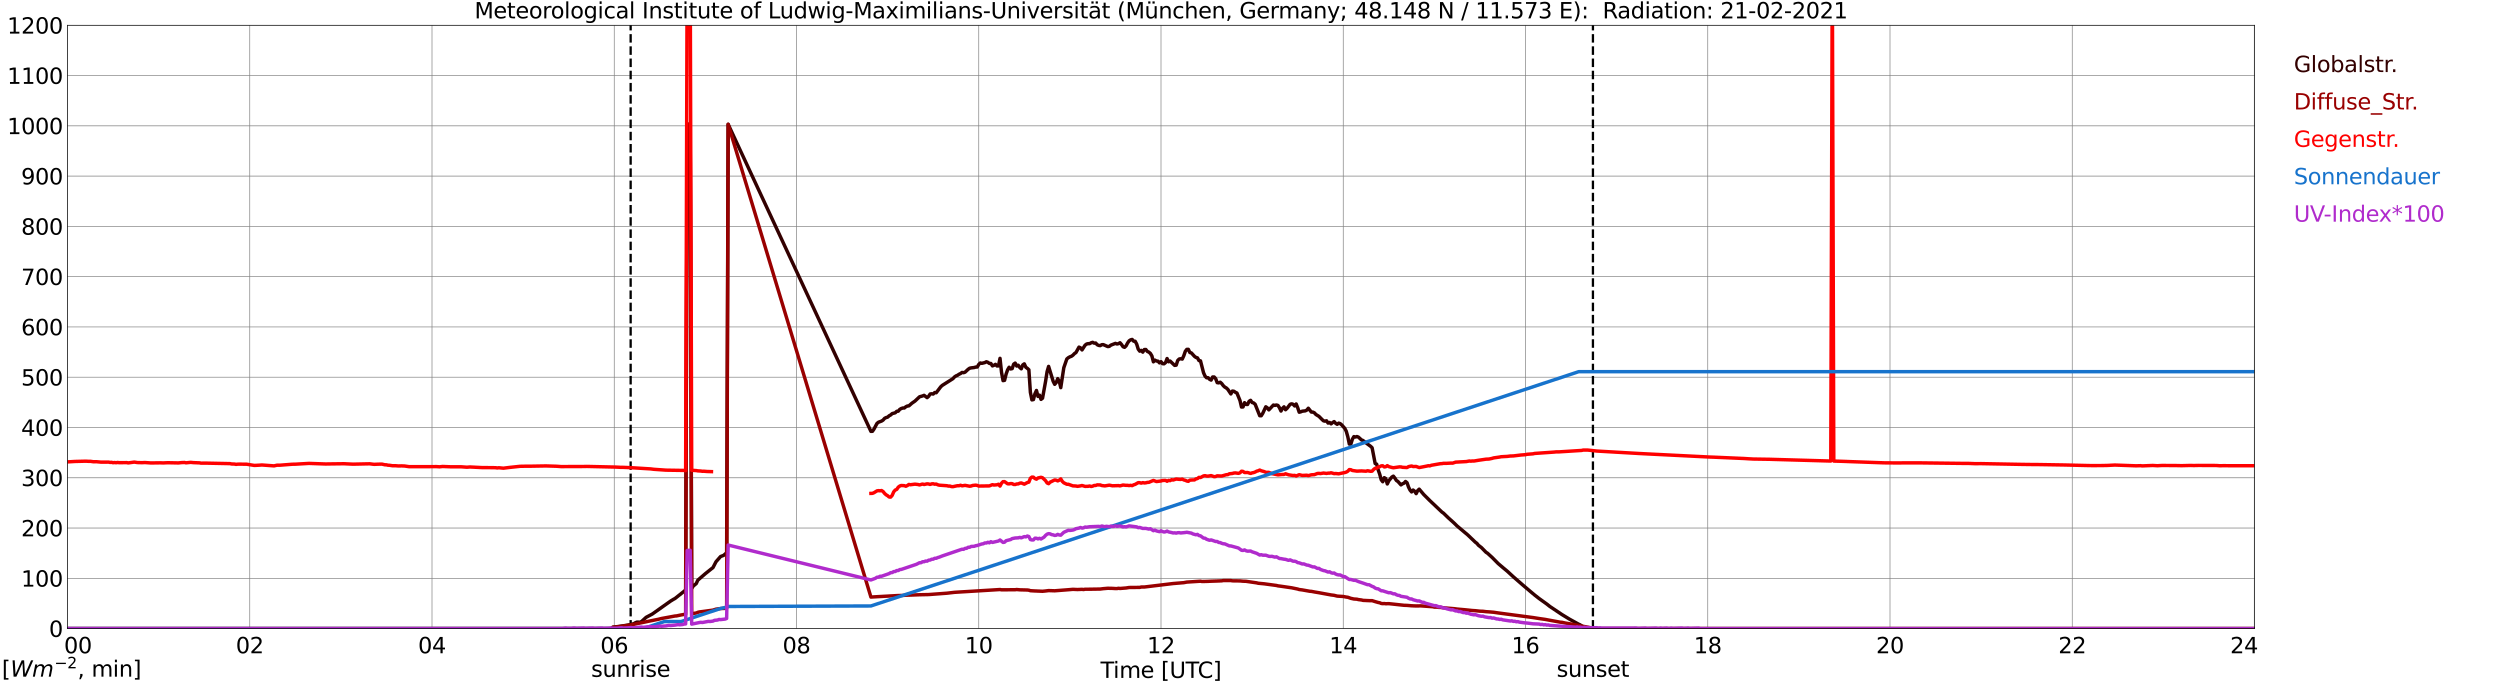 <?xml version="1.0" encoding="utf-8" standalone="no"?>
<!DOCTYPE svg PUBLIC "-//W3C//DTD SVG 1.1//EN"
  "http://www.w3.org/Graphics/SVG/1.1/DTD/svg11.dtd">
<svg xmlns:xlink="http://www.w3.org/1999/xlink" width="1085.4pt" height="296.64pt" viewBox="0 0 1085.4 296.64" xmlns="http://www.w3.org/2000/svg" version="1.1">
 <defs>
  <style type="text/css">*{stroke-linejoin: round; stroke-linecap: butt}</style>
 </defs>
 <g id="figure_1">
  <g id="patch_1">
   <path d="M 0 296.64 
L 1085.4 296.64 
L 1085.4 0 
L 0 0 
z
" style="fill: #ffffff"/>
  </g>
  <g id="axes_1">
   <g id="patch_2">
    <path d="M 29.306 272.909 
L 978.814 272.909 
L 978.814 10.976 
L 29.306 10.976 
z
" style="fill: #ffffff"/>
   </g>
   <g id="patch_3">
    <path d="M 978.814 272.909 
L 978.814 272.909 
L 978.814 10.976 
L 978.814 10.976 
z
" clip-path="url(#p1a113c0c60)" style="fill: #d3d3d3; opacity: 0.25; stroke: #d3d3d3; stroke-linejoin: miter"/>
   </g>
   <g id="matplotlib.axis_1">
    <g id="xtick_1">
     <g id="line2d_1">
      <path d="M 29.306 272.909 
L 29.306 10.976 
" clip-path="url(#p1a113c0c60)" style="fill: none; stroke: #808080; stroke-width: 0.3; stroke-linecap: square"/>
     </g>
     <g id="line2d_2"/>
     <g id="text_1">
      <!--    00 -->
      <g transform="translate(18.733 283.627) scale(0.095 -0.095)">
       <defs>
        <path id="DejaVuSans-20" transform="scale(0.016)"/>
        <path id="DejaVuSans-30" d="M 2034 4250 
Q 1547 4250 1301 3770 
Q 1056 3291 1056 2328 
Q 1056 1369 1301 889 
Q 1547 409 2034 409 
Q 2525 409 2770 889 
Q 3016 1369 3016 2328 
Q 3016 3291 2770 3770 
Q 2525 4250 2034 4250 
z
M 2034 4750 
Q 2819 4750 3233 4129 
Q 3647 3509 3647 2328 
Q 3647 1150 3233 529 
Q 2819 -91 2034 -91 
Q 1250 -91 836 529 
Q 422 1150 422 2328 
Q 422 3509 836 4129 
Q 1250 4750 2034 4750 
z
" transform="scale(0.016)"/>
       </defs>
       <use xlink:href="#DejaVuSans-20"/>
       <use xlink:href="#DejaVuSans-20" transform="translate(31.787 0)"/>
       <use xlink:href="#DejaVuSans-20" transform="translate(63.574 0)"/>
       <use xlink:href="#DejaVuSans-30" transform="translate(95.361 0)"/>
       <use xlink:href="#DejaVuSans-30" transform="translate(158.984 0)"/>
      </g>
     </g>
    </g>
    <g id="xtick_2">
     <g id="line2d_3">
      <path d="M 108.431 272.909 
L 108.431 10.976 
" clip-path="url(#p1a113c0c60)" style="fill: none; stroke: #808080; stroke-width: 0.3; stroke-linecap: square"/>
     </g>
     <g id="line2d_4"/>
     <g id="text_2">
      <!-- 02 -->
      <g transform="translate(102.387 283.627) scale(0.095 -0.095)">
       <defs>
        <path id="DejaVuSans-32" d="M 1228 531 
L 3431 531 
L 3431 0 
L 469 0 
L 469 531 
Q 828 903 1448 1529 
Q 2069 2156 2228 2338 
Q 2531 2678 2651 2914 
Q 2772 3150 2772 3378 
Q 2772 3750 2511 3984 
Q 2250 4219 1831 4219 
Q 1534 4219 1204 4116 
Q 875 4013 500 3803 
L 500 4441 
Q 881 4594 1212 4672 
Q 1544 4750 1819 4750 
Q 2544 4750 2975 4387 
Q 3406 4025 3406 3419 
Q 3406 3131 3298 2873 
Q 3191 2616 2906 2266 
Q 2828 2175 2409 1742 
Q 1991 1309 1228 531 
z
" transform="scale(0.016)"/>
       </defs>
       <use xlink:href="#DejaVuSans-30"/>
       <use xlink:href="#DejaVuSans-32" transform="translate(63.623 0)"/>
      </g>
     </g>
    </g>
    <g id="xtick_3">
     <g id="line2d_5">
      <path d="M 187.557 272.909 
L 187.557 10.976 
" clip-path="url(#p1a113c0c60)" style="fill: none; stroke: #808080; stroke-width: 0.3; stroke-linecap: square"/>
     </g>
     <g id="line2d_6"/>
     <g id="text_3">
      <!-- 04 -->
      <g transform="translate(181.513 283.627) scale(0.095 -0.095)">
       <defs>
        <path id="DejaVuSans-34" d="M 2419 4116 
L 825 1625 
L 2419 1625 
L 2419 4116 
z
M 2253 4666 
L 3047 4666 
L 3047 1625 
L 3713 1625 
L 3713 1100 
L 3047 1100 
L 3047 0 
L 2419 0 
L 2419 1100 
L 313 1100 
L 313 1709 
L 2253 4666 
z
" transform="scale(0.016)"/>
       </defs>
       <use xlink:href="#DejaVuSans-30"/>
       <use xlink:href="#DejaVuSans-34" transform="translate(63.623 0)"/>
      </g>
     </g>
    </g>
    <g id="xtick_4">
     <g id="line2d_7">
      <path d="M 266.683 272.909 
L 266.683 10.976 
" clip-path="url(#p1a113c0c60)" style="fill: none; stroke: #808080; stroke-width: 0.3; stroke-linecap: square"/>
     </g>
     <g id="line2d_8"/>
     <g id="text_4">
      <!-- 06 -->
      <g transform="translate(260.638 283.627) scale(0.095 -0.095)">
       <defs>
        <path id="DejaVuSans-36" d="M 2113 2584 
Q 1688 2584 1439 2293 
Q 1191 2003 1191 1497 
Q 1191 994 1439 701 
Q 1688 409 2113 409 
Q 2538 409 2786 701 
Q 3034 994 3034 1497 
Q 3034 2003 2786 2293 
Q 2538 2584 2113 2584 
z
M 3366 4563 
L 3366 3988 
Q 3128 4100 2886 4159 
Q 2644 4219 2406 4219 
Q 1781 4219 1451 3797 
Q 1122 3375 1075 2522 
Q 1259 2794 1537 2939 
Q 1816 3084 2150 3084 
Q 2853 3084 3261 2657 
Q 3669 2231 3669 1497 
Q 3669 778 3244 343 
Q 2819 -91 2113 -91 
Q 1303 -91 875 529 
Q 447 1150 447 2328 
Q 447 3434 972 4092 
Q 1497 4750 2381 4750 
Q 2619 4750 2861 4703 
Q 3103 4656 3366 4563 
z
" transform="scale(0.016)"/>
       </defs>
       <use xlink:href="#DejaVuSans-30"/>
       <use xlink:href="#DejaVuSans-36" transform="translate(63.623 0)"/>
      </g>
     </g>
    </g>
    <g id="xtick_5">
     <g id="line2d_9">
      <path d="M 345.808 272.909 
L 345.808 10.976 
" clip-path="url(#p1a113c0c60)" style="fill: none; stroke: #808080; stroke-width: 0.3; stroke-linecap: square"/>
     </g>
     <g id="line2d_10"/>
     <g id="text_5">
      <!-- 08 -->
      <g transform="translate(339.764 283.627) scale(0.095 -0.095)">
       <defs>
        <path id="DejaVuSans-38" d="M 2034 2216 
Q 1584 2216 1326 1975 
Q 1069 1734 1069 1313 
Q 1069 891 1326 650 
Q 1584 409 2034 409 
Q 2484 409 2743 651 
Q 3003 894 3003 1313 
Q 3003 1734 2745 1975 
Q 2488 2216 2034 2216 
z
M 1403 2484 
Q 997 2584 770 2862 
Q 544 3141 544 3541 
Q 544 4100 942 4425 
Q 1341 4750 2034 4750 
Q 2731 4750 3128 4425 
Q 3525 4100 3525 3541 
Q 3525 3141 3298 2862 
Q 3072 2584 2669 2484 
Q 3125 2378 3379 2068 
Q 3634 1759 3634 1313 
Q 3634 634 3220 271 
Q 2806 -91 2034 -91 
Q 1263 -91 848 271 
Q 434 634 434 1313 
Q 434 1759 690 2068 
Q 947 2378 1403 2484 
z
M 1172 3481 
Q 1172 3119 1398 2916 
Q 1625 2713 2034 2713 
Q 2441 2713 2670 2916 
Q 2900 3119 2900 3481 
Q 2900 3844 2670 4047 
Q 2441 4250 2034 4250 
Q 1625 4250 1398 4047 
Q 1172 3844 1172 3481 
z
" transform="scale(0.016)"/>
       </defs>
       <use xlink:href="#DejaVuSans-30"/>
       <use xlink:href="#DejaVuSans-38" transform="translate(63.623 0)"/>
      </g>
     </g>
    </g>
    <g id="xtick_6">
     <g id="line2d_11">
      <path d="M 424.934 272.909 
L 424.934 10.976 
" clip-path="url(#p1a113c0c60)" style="fill: none; stroke: #808080; stroke-width: 0.3; stroke-linecap: square"/>
     </g>
     <g id="line2d_12"/>
     <g id="text_6">
      <!-- 10 -->
      <g transform="translate(418.89 283.627) scale(0.095 -0.095)">
       <defs>
        <path id="DejaVuSans-31" d="M 794 531 
L 1825 531 
L 1825 4091 
L 703 3866 
L 703 4441 
L 1819 4666 
L 2450 4666 
L 2450 531 
L 3481 531 
L 3481 0 
L 794 0 
L 794 531 
z
" transform="scale(0.016)"/>
       </defs>
       <use xlink:href="#DejaVuSans-31"/>
       <use xlink:href="#DejaVuSans-30" transform="translate(63.623 0)"/>
      </g>
     </g>
    </g>
    <g id="xtick_7">
     <g id="line2d_13">
      <path d="M 504.06 272.909 
L 504.06 10.976 
" clip-path="url(#p1a113c0c60)" style="fill: none; stroke: #808080; stroke-width: 0.3; stroke-linecap: square"/>
     </g>
     <g id="line2d_14"/>
     <g id="text_7">
      <!-- 12 -->
      <g transform="translate(498.015 283.627) scale(0.095 -0.095)">
       <use xlink:href="#DejaVuSans-31"/>
       <use xlink:href="#DejaVuSans-32" transform="translate(63.623 0)"/>
      </g>
     </g>
    </g>
    <g id="xtick_8">
     <g id="line2d_15">
      <path d="M 583.185 272.909 
L 583.185 10.976 
" clip-path="url(#p1a113c0c60)" style="fill: none; stroke: #808080; stroke-width: 0.3; stroke-linecap: square"/>
     </g>
     <g id="line2d_16"/>
     <g id="text_8">
      <!-- 14 -->
      <g transform="translate(577.141 283.627) scale(0.095 -0.095)">
       <use xlink:href="#DejaVuSans-31"/>
       <use xlink:href="#DejaVuSans-34" transform="translate(63.623 0)"/>
      </g>
     </g>
    </g>
    <g id="xtick_9">
     <g id="line2d_17">
      <path d="M 662.311 272.909 
L 662.311 10.976 
" clip-path="url(#p1a113c0c60)" style="fill: none; stroke: #808080; stroke-width: 0.3; stroke-linecap: square"/>
     </g>
     <g id="line2d_18"/>
     <g id="text_9">
      <!-- 16 -->
      <g transform="translate(656.267 283.627) scale(0.095 -0.095)">
       <use xlink:href="#DejaVuSans-31"/>
       <use xlink:href="#DejaVuSans-36" transform="translate(63.623 0)"/>
      </g>
     </g>
    </g>
    <g id="xtick_10">
     <g id="line2d_19">
      <path d="M 741.437 272.909 
L 741.437 10.976 
" clip-path="url(#p1a113c0c60)" style="fill: none; stroke: #808080; stroke-width: 0.3; stroke-linecap: square"/>
     </g>
     <g id="line2d_20"/>
     <g id="text_10">
      <!-- 18 -->
      <g transform="translate(735.392 283.627) scale(0.095 -0.095)">
       <use xlink:href="#DejaVuSans-31"/>
       <use xlink:href="#DejaVuSans-38" transform="translate(63.623 0)"/>
      </g>
     </g>
    </g>
    <g id="xtick_11">
     <g id="line2d_21">
      <path d="M 820.562 272.909 
L 820.562 10.976 
" clip-path="url(#p1a113c0c60)" style="fill: none; stroke: #808080; stroke-width: 0.3; stroke-linecap: square"/>
     </g>
     <g id="line2d_22"/>
     <g id="text_11">
      <!-- 20 -->
      <g transform="translate(814.518 283.627) scale(0.095 -0.095)">
       <use xlink:href="#DejaVuSans-32"/>
       <use xlink:href="#DejaVuSans-30" transform="translate(63.623 0)"/>
      </g>
     </g>
    </g>
    <g id="xtick_12">
     <g id="line2d_23">
      <path d="M 899.688 272.909 
L 899.688 10.976 
" clip-path="url(#p1a113c0c60)" style="fill: none; stroke: #808080; stroke-width: 0.3; stroke-linecap: square"/>
     </g>
     <g id="line2d_24"/>
     <g id="text_12">
      <!-- 22 -->
      <g transform="translate(893.644 283.627) scale(0.095 -0.095)">
       <use xlink:href="#DejaVuSans-32"/>
       <use xlink:href="#DejaVuSans-32" transform="translate(63.623 0)"/>
      </g>
     </g>
    </g>
    <g id="xtick_13">
     <g id="line2d_25">
      <path d="M 978.814 272.909 
L 978.814 10.976 
" clip-path="url(#p1a113c0c60)" style="fill: none; stroke: #808080; stroke-width: 0.3; stroke-linecap: square"/>
     </g>
     <g id="line2d_26"/>
     <g id="text_13">
      <!-- 24    -->
      <g transform="translate(968.241 283.627) scale(0.095 -0.095)">
       <use xlink:href="#DejaVuSans-32"/>
       <use xlink:href="#DejaVuSans-34" transform="translate(63.623 0)"/>
       <use xlink:href="#DejaVuSans-20" transform="translate(127.246 0)"/>
       <use xlink:href="#DejaVuSans-20" transform="translate(159.033 0)"/>
       <use xlink:href="#DejaVuSans-20" transform="translate(190.82 0)"/>
      </g>
     </g>
    </g>
    <g id="text_14">
     <!-- Time [UTC] -->
     <g transform="translate(477.806 294.322) scale(0.095 -0.095)">
      <defs>
       <path id="DejaVuSans-54" d="M -19 4666 
L 3928 4666 
L 3928 4134 
L 2272 4134 
L 2272 0 
L 1638 0 
L 1638 4134 
L -19 4134 
L -19 4666 
z
" transform="scale(0.016)"/>
       <path id="DejaVuSans-69" d="M 603 3500 
L 1178 3500 
L 1178 0 
L 603 0 
L 603 3500 
z
M 603 4863 
L 1178 4863 
L 1178 4134 
L 603 4134 
L 603 4863 
z
" transform="scale(0.016)"/>
       <path id="DejaVuSans-6d" d="M 3328 2828 
Q 3544 3216 3844 3400 
Q 4144 3584 4550 3584 
Q 5097 3584 5394 3201 
Q 5691 2819 5691 2113 
L 5691 0 
L 5113 0 
L 5113 2094 
Q 5113 2597 4934 2840 
Q 4756 3084 4391 3084 
Q 3944 3084 3684 2787 
Q 3425 2491 3425 1978 
L 3425 0 
L 2847 0 
L 2847 2094 
Q 2847 2600 2669 2842 
Q 2491 3084 2119 3084 
Q 1678 3084 1418 2786 
Q 1159 2488 1159 1978 
L 1159 0 
L 581 0 
L 581 3500 
L 1159 3500 
L 1159 2956 
Q 1356 3278 1631 3431 
Q 1906 3584 2284 3584 
Q 2666 3584 2933 3390 
Q 3200 3197 3328 2828 
z
" transform="scale(0.016)"/>
       <path id="DejaVuSans-65" d="M 3597 1894 
L 3597 1613 
L 953 1613 
Q 991 1019 1311 708 
Q 1631 397 2203 397 
Q 2534 397 2845 478 
Q 3156 559 3463 722 
L 3463 178 
Q 3153 47 2828 -22 
Q 2503 -91 2169 -91 
Q 1331 -91 842 396 
Q 353 884 353 1716 
Q 353 2575 817 3079 
Q 1281 3584 2069 3584 
Q 2775 3584 3186 3129 
Q 3597 2675 3597 1894 
z
M 3022 2063 
Q 3016 2534 2758 2815 
Q 2500 3097 2075 3097 
Q 1594 3097 1305 2825 
Q 1016 2553 972 2059 
L 3022 2063 
z
" transform="scale(0.016)"/>
       <path id="DejaVuSans-5b" d="M 550 4863 
L 1875 4863 
L 1875 4416 
L 1125 4416 
L 1125 -397 
L 1875 -397 
L 1875 -844 
L 550 -844 
L 550 4863 
z
" transform="scale(0.016)"/>
       <path id="DejaVuSans-55" d="M 556 4666 
L 1191 4666 
L 1191 1831 
Q 1191 1081 1462 751 
Q 1734 422 2344 422 
Q 2950 422 3222 751 
Q 3494 1081 3494 1831 
L 3494 4666 
L 4128 4666 
L 4128 1753 
Q 4128 841 3676 375 
Q 3225 -91 2344 -91 
Q 1459 -91 1007 375 
Q 556 841 556 1753 
L 556 4666 
z
" transform="scale(0.016)"/>
       <path id="DejaVuSans-43" d="M 4122 4306 
L 4122 3641 
Q 3803 3938 3442 4084 
Q 3081 4231 2675 4231 
Q 1875 4231 1450 3742 
Q 1025 3253 1025 2328 
Q 1025 1406 1450 917 
Q 1875 428 2675 428 
Q 3081 428 3442 575 
Q 3803 722 4122 1019 
L 4122 359 
Q 3791 134 3420 21 
Q 3050 -91 2638 -91 
Q 1578 -91 968 557 
Q 359 1206 359 2328 
Q 359 3453 968 4101 
Q 1578 4750 2638 4750 
Q 3056 4750 3426 4639 
Q 3797 4528 4122 4306 
z
" transform="scale(0.016)"/>
       <path id="DejaVuSans-5d" d="M 1947 4863 
L 1947 -844 
L 622 -844 
L 622 -397 
L 1369 -397 
L 1369 4416 
L 622 4416 
L 622 4863 
L 1947 4863 
z
" transform="scale(0.016)"/>
      </defs>
      <use xlink:href="#DejaVuSans-54"/>
      <use xlink:href="#DejaVuSans-69" transform="translate(57.959 0)"/>
      <use xlink:href="#DejaVuSans-6d" transform="translate(85.742 0)"/>
      <use xlink:href="#DejaVuSans-65" transform="translate(183.154 0)"/>
      <use xlink:href="#DejaVuSans-20" transform="translate(244.678 0)"/>
      <use xlink:href="#DejaVuSans-5b" transform="translate(276.465 0)"/>
      <use xlink:href="#DejaVuSans-55" transform="translate(315.479 0)"/>
      <use xlink:href="#DejaVuSans-54" transform="translate(388.672 0)"/>
      <use xlink:href="#DejaVuSans-43" transform="translate(443.881 0)"/>
      <use xlink:href="#DejaVuSans-5d" transform="translate(513.705 0)"/>
     </g>
    </g>
   </g>
   <g id="matplotlib.axis_2">
    <g id="ytick_1">
     <g id="line2d_27">
      <path d="M 29.306 272.909 
L 978.814 272.909 
" clip-path="url(#p1a113c0c60)" style="fill: none; stroke: #808080; stroke-width: 0.3; stroke-linecap: square"/>
     </g>
     <g id="line2d_28"/>
     <g id="text_15">
      <!-- 0 -->
      <g transform="translate(21.261 276.518) scale(0.095 -0.095)">
       <use xlink:href="#DejaVuSans-30"/>
      </g>
     </g>
    </g>
    <g id="ytick_2">
     <g id="line2d_29">
      <path d="M 29.306 251.081 
L 978.814 251.081 
" clip-path="url(#p1a113c0c60)" style="fill: none; stroke: #808080; stroke-width: 0.3; stroke-linecap: square"/>
     </g>
     <g id="line2d_30"/>
     <g id="text_16">
      <!-- 100 -->
      <g transform="translate(9.173 254.69) scale(0.095 -0.095)">
       <use xlink:href="#DejaVuSans-31"/>
       <use xlink:href="#DejaVuSans-30" transform="translate(63.623 0)"/>
       <use xlink:href="#DejaVuSans-30" transform="translate(127.246 0)"/>
      </g>
     </g>
    </g>
    <g id="ytick_3">
     <g id="line2d_31">
      <path d="M 29.306 229.253 
L 978.814 229.253 
" clip-path="url(#p1a113c0c60)" style="fill: none; stroke: #808080; stroke-width: 0.3; stroke-linecap: square"/>
     </g>
     <g id="line2d_32"/>
     <g id="text_17">
      <!-- 200 -->
      <g transform="translate(9.173 232.863) scale(0.095 -0.095)">
       <use xlink:href="#DejaVuSans-32"/>
       <use xlink:href="#DejaVuSans-30" transform="translate(63.623 0)"/>
       <use xlink:href="#DejaVuSans-30" transform="translate(127.246 0)"/>
      </g>
     </g>
    </g>
    <g id="ytick_4">
     <g id="line2d_33">
      <path d="M 29.306 207.426 
L 978.814 207.426 
" clip-path="url(#p1a113c0c60)" style="fill: none; stroke: #808080; stroke-width: 0.3; stroke-linecap: square"/>
     </g>
     <g id="line2d_34"/>
     <g id="text_18">
      <!-- 300 -->
      <g transform="translate(9.173 211.035) scale(0.095 -0.095)">
       <defs>
        <path id="DejaVuSans-33" d="M 2597 2516 
Q 3050 2419 3304 2112 
Q 3559 1806 3559 1356 
Q 3559 666 3084 287 
Q 2609 -91 1734 -91 
Q 1441 -91 1130 -33 
Q 819 25 488 141 
L 488 750 
Q 750 597 1062 519 
Q 1375 441 1716 441 
Q 2309 441 2620 675 
Q 2931 909 2931 1356 
Q 2931 1769 2642 2001 
Q 2353 2234 1838 2234 
L 1294 2234 
L 1294 2753 
L 1863 2753 
Q 2328 2753 2575 2939 
Q 2822 3125 2822 3475 
Q 2822 3834 2567 4026 
Q 2313 4219 1838 4219 
Q 1578 4219 1281 4162 
Q 984 4106 628 3988 
L 628 4550 
Q 988 4650 1302 4700 
Q 1616 4750 1894 4750 
Q 2613 4750 3031 4423 
Q 3450 4097 3450 3541 
Q 3450 3153 3228 2886 
Q 3006 2619 2597 2516 
z
" transform="scale(0.016)"/>
       </defs>
       <use xlink:href="#DejaVuSans-33"/>
       <use xlink:href="#DejaVuSans-30" transform="translate(63.623 0)"/>
       <use xlink:href="#DejaVuSans-30" transform="translate(127.246 0)"/>
      </g>
     </g>
    </g>
    <g id="ytick_5">
     <g id="line2d_35">
      <path d="M 29.306 185.598 
L 978.814 185.598 
" clip-path="url(#p1a113c0c60)" style="fill: none; stroke: #808080; stroke-width: 0.3; stroke-linecap: square"/>
     </g>
     <g id="line2d_36"/>
     <g id="text_19">
      <!-- 400 -->
      <g transform="translate(9.173 189.207) scale(0.095 -0.095)">
       <use xlink:href="#DejaVuSans-34"/>
       <use xlink:href="#DejaVuSans-30" transform="translate(63.623 0)"/>
       <use xlink:href="#DejaVuSans-30" transform="translate(127.246 0)"/>
      </g>
     </g>
    </g>
    <g id="ytick_6">
     <g id="line2d_37">
      <path d="M 29.306 163.77 
L 978.814 163.77 
" clip-path="url(#p1a113c0c60)" style="fill: none; stroke: #808080; stroke-width: 0.3; stroke-linecap: square"/>
     </g>
     <g id="line2d_38"/>
     <g id="text_20">
      <!-- 500 -->
      <g transform="translate(9.173 167.379) scale(0.095 -0.095)">
       <defs>
        <path id="DejaVuSans-35" d="M 691 4666 
L 3169 4666 
L 3169 4134 
L 1269 4134 
L 1269 2991 
Q 1406 3038 1543 3061 
Q 1681 3084 1819 3084 
Q 2600 3084 3056 2656 
Q 3513 2228 3513 1497 
Q 3513 744 3044 326 
Q 2575 -91 1722 -91 
Q 1428 -91 1123 -41 
Q 819 9 494 109 
L 494 744 
Q 775 591 1075 516 
Q 1375 441 1709 441 
Q 2250 441 2565 725 
Q 2881 1009 2881 1497 
Q 2881 1984 2565 2268 
Q 2250 2553 1709 2553 
Q 1456 2553 1204 2497 
Q 953 2441 691 2322 
L 691 4666 
z
" transform="scale(0.016)"/>
       </defs>
       <use xlink:href="#DejaVuSans-35"/>
       <use xlink:href="#DejaVuSans-30" transform="translate(63.623 0)"/>
       <use xlink:href="#DejaVuSans-30" transform="translate(127.246 0)"/>
      </g>
     </g>
    </g>
    <g id="ytick_7">
     <g id="line2d_39">
      <path d="M 29.306 141.942 
L 978.814 141.942 
" clip-path="url(#p1a113c0c60)" style="fill: none; stroke: #808080; stroke-width: 0.3; stroke-linecap: square"/>
     </g>
     <g id="line2d_40"/>
     <g id="text_21">
      <!-- 600 -->
      <g transform="translate(9.173 145.551) scale(0.095 -0.095)">
       <use xlink:href="#DejaVuSans-36"/>
       <use xlink:href="#DejaVuSans-30" transform="translate(63.623 0)"/>
       <use xlink:href="#DejaVuSans-30" transform="translate(127.246 0)"/>
      </g>
     </g>
    </g>
    <g id="ytick_8">
     <g id="line2d_41">
      <path d="M 29.306 120.114 
L 978.814 120.114 
" clip-path="url(#p1a113c0c60)" style="fill: none; stroke: #808080; stroke-width: 0.3; stroke-linecap: square"/>
     </g>
     <g id="line2d_42"/>
     <g id="text_22">
      <!-- 700 -->
      <g transform="translate(9.173 123.724) scale(0.095 -0.095)">
       <defs>
        <path id="DejaVuSans-37" d="M 525 4666 
L 3525 4666 
L 3525 4397 
L 1831 0 
L 1172 0 
L 2766 4134 
L 525 4134 
L 525 4666 
z
" transform="scale(0.016)"/>
       </defs>
       <use xlink:href="#DejaVuSans-37"/>
       <use xlink:href="#DejaVuSans-30" transform="translate(63.623 0)"/>
       <use xlink:href="#DejaVuSans-30" transform="translate(127.246 0)"/>
      </g>
     </g>
    </g>
    <g id="ytick_9">
     <g id="line2d_43">
      <path d="M 29.306 98.287 
L 978.814 98.287 
" clip-path="url(#p1a113c0c60)" style="fill: none; stroke: #808080; stroke-width: 0.3; stroke-linecap: square"/>
     </g>
     <g id="line2d_44"/>
     <g id="text_23">
      <!-- 800 -->
      <g transform="translate(9.173 101.896) scale(0.095 -0.095)">
       <use xlink:href="#DejaVuSans-38"/>
       <use xlink:href="#DejaVuSans-30" transform="translate(63.623 0)"/>
       <use xlink:href="#DejaVuSans-30" transform="translate(127.246 0)"/>
      </g>
     </g>
    </g>
    <g id="ytick_10">
     <g id="line2d_45">
      <path d="M 29.306 76.459 
L 978.814 76.459 
" clip-path="url(#p1a113c0c60)" style="fill: none; stroke: #808080; stroke-width: 0.3; stroke-linecap: square"/>
     </g>
     <g id="line2d_46"/>
     <g id="text_24">
      <!-- 900 -->
      <g transform="translate(9.173 80.068) scale(0.095 -0.095)">
       <defs>
        <path id="DejaVuSans-39" d="M 703 97 
L 703 672 
Q 941 559 1184 500 
Q 1428 441 1663 441 
Q 2288 441 2617 861 
Q 2947 1281 2994 2138 
Q 2813 1869 2534 1725 
Q 2256 1581 1919 1581 
Q 1219 1581 811 2004 
Q 403 2428 403 3163 
Q 403 3881 828 4315 
Q 1253 4750 1959 4750 
Q 2769 4750 3195 4129 
Q 3622 3509 3622 2328 
Q 3622 1225 3098 567 
Q 2575 -91 1691 -91 
Q 1453 -91 1209 -44 
Q 966 3 703 97 
z
M 1959 2075 
Q 2384 2075 2632 2365 
Q 2881 2656 2881 3163 
Q 2881 3666 2632 3958 
Q 2384 4250 1959 4250 
Q 1534 4250 1286 3958 
Q 1038 3666 1038 3163 
Q 1038 2656 1286 2365 
Q 1534 2075 1959 2075 
z
" transform="scale(0.016)"/>
       </defs>
       <use xlink:href="#DejaVuSans-39"/>
       <use xlink:href="#DejaVuSans-30" transform="translate(63.623 0)"/>
       <use xlink:href="#DejaVuSans-30" transform="translate(127.246 0)"/>
      </g>
     </g>
    </g>
    <g id="ytick_11">
     <g id="line2d_47">
      <path d="M 29.306 54.631 
L 978.814 54.631 
" clip-path="url(#p1a113c0c60)" style="fill: none; stroke: #808080; stroke-width: 0.3; stroke-linecap: square"/>
     </g>
     <g id="line2d_48"/>
     <g id="text_25">
      <!-- 1000 -->
      <g transform="translate(3.128 58.24) scale(0.095 -0.095)">
       <use xlink:href="#DejaVuSans-31"/>
       <use xlink:href="#DejaVuSans-30" transform="translate(63.623 0)"/>
       <use xlink:href="#DejaVuSans-30" transform="translate(127.246 0)"/>
       <use xlink:href="#DejaVuSans-30" transform="translate(190.869 0)"/>
      </g>
     </g>
    </g>
    <g id="ytick_12">
     <g id="line2d_49">
      <path d="M 29.306 32.803 
L 978.814 32.803 
" clip-path="url(#p1a113c0c60)" style="fill: none; stroke: #808080; stroke-width: 0.3; stroke-linecap: square"/>
     </g>
     <g id="line2d_50"/>
     <g id="text_26">
      <!-- 1100 -->
      <g transform="translate(3.128 36.413) scale(0.095 -0.095)">
       <use xlink:href="#DejaVuSans-31"/>
       <use xlink:href="#DejaVuSans-31" transform="translate(63.623 0)"/>
       <use xlink:href="#DejaVuSans-30" transform="translate(127.246 0)"/>
       <use xlink:href="#DejaVuSans-30" transform="translate(190.869 0)"/>
      </g>
     </g>
    </g>
    <g id="ytick_13">
     <g id="line2d_51">
      <path d="M 29.306 10.976 
L 978.814 10.976 
" clip-path="url(#p1a113c0c60)" style="fill: none; stroke: #808080; stroke-width: 0.3; stroke-linecap: square"/>
     </g>
     <g id="line2d_52"/>
     <g id="text_27">
      <!-- 1200 -->
      <g transform="translate(3.128 14.585) scale(0.095 -0.095)">
       <use xlink:href="#DejaVuSans-31"/>
       <use xlink:href="#DejaVuSans-32" transform="translate(63.623 0)"/>
       <use xlink:href="#DejaVuSans-30" transform="translate(127.246 0)"/>
       <use xlink:href="#DejaVuSans-30" transform="translate(190.869 0)"/>
      </g>
     </g>
    </g>
   </g>
   <g id="line2d_53">
    <path d="M 273.804 272.909 
L 273.804 10.976 
" clip-path="url(#p1a113c0c60)" style="fill: none; stroke-dasharray: 3.7,1.6; stroke-dashoffset: 0; stroke: #000000"/>
   </g>
   <g id="line2d_54">
    <path d="M 691.588 272.909 
L 691.588 10.976 
" clip-path="url(#p1a113c0c60)" style="fill: none; stroke-dasharray: 3.7,1.6; stroke-dashoffset: 0; stroke: #000000"/>
   </g>
   <g id="line2d_55">
    <path d="M 29.306 272.909 
L 265.364 272.909 
L 266.023 272.335 
L 267.342 272.149 
L 269.32 271.896 
L 272.617 271.39 
L 274.595 270.984 
L 275.255 270.73 
L 275.914 270.342 
L 276.573 270.089 
L 277.892 270.139 
L 278.552 269.818 
L 280.53 268.013 
L 283.167 266.611 
L 291.08 261.006 
L 292.399 260.196 
L 293.058 259.843 
L 297.014 256.702 
L 297.674 256.077 
L 298.333 53.961 
L 299.652 53.961 
L 300.311 255.436 
L 300.971 254.458 
L 302.289 253.36 
L 302.949 251.908 
L 304.267 250.76 
L 306.246 249.055 
L 308.883 246.945 
L 309.543 246.438 
L 310.861 243.889 
L 312.839 241.627 
L 314.158 241.121 
L 315.477 239.99 
L 316.136 53.961 
L 378.118 187.285 
L 378.777 187.252 
L 379.437 186.307 
L 380.756 183.825 
L 381.415 183.301 
L 382.734 182.813 
L 383.393 182.391 
L 384.053 181.632 
L 384.712 181.293 
L 385.371 181.108 
L 386.031 180.516 
L 386.69 180.163 
L 387.349 179.571 
L 388.668 179.218 
L 389.328 178.576 
L 389.987 178.523 
L 390.646 177.731 
L 391.306 177.36 
L 391.965 177.14 
L 392.624 177.14 
L 393.284 176.6 
L 393.943 176.279 
L 394.603 176.212 
L 395.921 175.046 
L 397.24 174.136 
L 399.218 172.278 
L 400.537 171.907 
L 401.196 171.637 
L 402.515 172.632 
L 403.175 172.058 
L 403.834 171.063 
L 404.493 170.962 
L 405.153 171.08 
L 405.812 170.421 
L 406.471 170.506 
L 408.45 167.906 
L 409.109 167.315 
L 413.725 164.394 
L 414.384 163.67 
L 415.043 163.213 
L 415.703 162.943 
L 416.362 162.487 
L 417.022 162.183 
L 417.681 161.694 
L 418.34 161.812 
L 419 161.576 
L 420.318 160.343 
L 420.978 159.869 
L 421.637 159.719 
L 422.956 159.566 
L 423.615 159.363 
L 424.275 159.348 
L 424.934 158.232 
L 425.593 157.591 
L 426.253 157.743 
L 427.572 157.422 
L 428.231 157.069 
L 428.89 157.305 
L 429.55 157.794 
L 430.209 157.811 
L 430.869 158.857 
L 431.528 158.603 
L 432.187 158.182 
L 432.847 158.891 
L 433.506 158.857 
L 434.165 155.582 
L 434.825 161.677 
L 435.484 165.256 
L 436.144 165.121 
L 436.803 162.454 
L 437.462 160.579 
L 438.122 159.448 
L 438.781 160.19 
L 439.44 160.04 
L 440.1 158.097 
L 440.759 157.643 
L 441.419 158.924 
L 442.078 158.571 
L 442.737 159.533 
L 443.397 160.123 
L 444.056 158.418 
L 444.716 157.979 
L 445.375 159.448 
L 446.034 159.922 
L 446.694 160.546 
L 447.353 170.353 
L 448.012 173.612 
L 448.672 173.477 
L 449.331 170.978 
L 449.991 169.526 
L 450.65 172.11 
L 451.309 171.569 
L 451.969 173.392 
L 452.628 172.87 
L 453.947 165.577 
L 454.606 161.338 
L 455.266 159.077 
L 457.244 165.542 
L 457.903 166.859 
L 458.563 166.099 
L 459.222 164.394 
L 459.881 165.492 
L 460.541 168.295 
L 461.859 159.651 
L 463.178 155.836 
L 463.838 155.296 
L 464.497 154.923 
L 465.156 154.687 
L 465.816 154.216 
L 466.475 153.524 
L 467.134 153.068 
L 468.453 150.704 
L 469.113 151.007 
L 469.772 151.92 
L 471.091 149.877 
L 471.75 149.37 
L 472.409 149.202 
L 473.069 149.202 
L 473.728 148.829 
L 474.388 148.628 
L 475.047 148.999 
L 475.706 148.931 
L 476.366 149.674 
L 477.025 149.962 
L 477.685 150.062 
L 478.344 149.656 
L 479.003 149.623 
L 480.981 150.483 
L 481.641 150.366 
L 482.3 149.844 
L 484.278 149.082 
L 484.938 149.353 
L 485.597 149.202 
L 486.256 148.814 
L 486.916 149.556 
L 487.575 150.536 
L 488.235 150.789 
L 488.894 150.163 
L 489.553 148.914 
L 490.213 147.986 
L 490.872 147.548 
L 491.532 147.377 
L 492.191 148.122 
L 492.85 148.172 
L 493.51 149.42 
L 494.169 151.581 
L 494.828 152.459 
L 495.488 152.123 
L 496.147 152.882 
L 496.807 151.767 
L 497.466 151.734 
L 498.125 152.577 
L 498.785 152.882 
L 499.444 153.439 
L 500.103 154.537 
L 500.763 157.084 
L 501.422 156.359 
L 502.082 156.731 
L 502.741 156.816 
L 503.4 157.54 
L 504.06 157.034 
L 504.719 157.879 
L 505.379 157.946 
L 506.038 157.422 
L 506.697 155.668 
L 507.357 157.069 
L 508.016 156.763 
L 509.994 158.638 
L 510.654 158.536 
L 511.313 156.51 
L 511.972 155.853 
L 512.632 155.75 
L 513.291 155.903 
L 513.95 154.452 
L 514.61 152.544 
L 515.269 151.684 
L 515.929 151.667 
L 516.588 153.05 
L 517.247 153.218 
L 518.566 154.687 
L 519.226 155.176 
L 519.885 155.379 
L 520.544 156.545 
L 521.204 156.663 
L 522.522 161.812 
L 523.182 163.296 
L 523.841 164.006 
L 524.501 163.99 
L 525.16 164.682 
L 525.819 165.019 
L 526.479 163.67 
L 527.138 163.67 
L 527.797 164.412 
L 528.457 166.134 
L 529.116 166.234 
L 529.776 165.948 
L 530.435 166.538 
L 531.094 167.433 
L 531.754 168.057 
L 532.413 168.43 
L 533.073 169.055 
L 534.391 171.03 
L 535.051 169.779 
L 535.71 169.864 
L 536.369 170.321 
L 537.029 170.641 
L 538.348 173.883 
L 539.007 176.718 
L 539.666 176.683 
L 540.326 174.828 
L 540.985 175.588 
L 541.644 175.605 
L 542.304 174.236 
L 542.963 173.815 
L 543.623 174.76 
L 544.282 174.946 
L 544.941 175.52 
L 546.919 180.484 
L 547.579 180.499 
L 548.238 179.453 
L 549.557 176.618 
L 550.216 177.057 
L 550.876 177.951 
L 552.854 175.858 
L 553.513 176.009 
L 554.173 175.823 
L 554.832 176.026 
L 555.491 177.022 
L 556.151 178.458 
L 556.81 177.292 
L 557.47 176.633 
L 558.129 177.884 
L 558.788 177.275 
L 560.107 175.553 
L 560.766 175.317 
L 561.426 175.537 
L 562.085 176.245 
L 562.745 175.385 
L 563.404 176.989 
L 564.063 178.964 
L 564.723 178.812 
L 565.382 178.523 
L 566.701 178.373 
L 567.36 178.052 
L 568.02 177.242 
L 569.338 178.897 
L 569.998 178.912 
L 570.657 179.233 
L 571.317 179.96 
L 572.635 180.769 
L 573.954 182.103 
L 574.613 182.712 
L 575.273 182.845 
L 575.932 182.695 
L 576.592 183.673 
L 577.251 183.419 
L 577.91 184.011 
L 578.57 183.454 
L 579.229 183.048 
L 579.889 183.79 
L 580.548 184.214 
L 581.207 183.707 
L 581.867 183.926 
L 582.526 184.485 
L 583.845 185.969 
L 584.504 187.27 
L 585.164 189.632 
L 585.823 192.79 
L 586.482 192.823 
L 587.142 190.697 
L 587.801 189.564 
L 588.46 189.752 
L 589.12 189.531 
L 589.779 189.784 
L 591.098 191 
L 591.757 191.253 
L 593.736 192.79 
L 595.054 193.753 
L 595.714 194.392 
L 597.032 201.231 
L 597.692 201.517 
L 598.351 203.999 
L 599.011 205.871 
L 599.67 208.286 
L 600.329 209.148 
L 600.989 207.393 
L 601.648 207.797 
L 602.307 210.11 
L 602.967 208.726 
L 604.286 207.122 
L 604.945 206.734 
L 605.604 207.578 
L 606.264 208.606 
L 606.923 209.045 
L 608.242 210.514 
L 608.901 210.043 
L 609.561 209.772 
L 610.22 209.045 
L 610.879 209.569 
L 611.539 211.494 
L 612.198 212.793 
L 612.858 213.57 
L 613.517 212.76 
L 614.176 213.267 
L 614.836 214.312 
L 615.495 213.013 
L 616.154 212.372 
L 618.133 214.701 
L 620.77 217.335 
L 626.045 222.332 
L 626.705 222.788 
L 628.683 224.713 
L 631.32 227.092 
L 632.639 228.393 
L 637.255 232.259 
L 638.573 233.525 
L 640.552 235.415 
L 641.211 235.904 
L 641.87 236.714 
L 643.189 237.744 
L 645.167 239.77 
L 645.827 240.193 
L 647.805 241.999 
L 650.442 244.666 
L 652.42 246.353 
L 654.399 247.992 
L 657.036 250.422 
L 660.992 253.866 
L 664.289 256.669 
L 666.267 258.323 
L 668.246 259.875 
L 671.542 262.239 
L 672.861 263.287 
L 678.136 266.814 
L 681.433 268.823 
L 685.389 271.001 
L 686.049 271.289 
L 687.368 272.25 
L 688.027 272.488 
L 691.324 272.909 
L 794.847 272.909 
M 796.165 272.909 
L 978.154 272.909 
L 978.154 272.909 
" clip-path="url(#p1a113c0c60)" style="fill: none; stroke: #330000; stroke-width: 1.5; stroke-linecap: square"/>
   </g>
   <g id="line2d_56">
    <path d="M 29.306 272.909 
L 265.364 272.909 
L 266.023 272.315 
L 268.661 272.064 
L 273.936 271.309 
L 279.87 270.091 
L 281.849 269.672 
L 285.805 268.873 
L 287.124 268.539 
L 293.058 267.447 
L 293.717 267.404 
L 295.696 266.985 
L 297.674 266.649 
L 298.333 53.976 
L 299.652 53.976 
L 300.311 266.566 
L 301.63 266.23 
L 302.289 266.144 
L 302.949 265.852 
L 303.608 265.684 
L 304.927 265.516 
L 309.543 264.885 
L 310.861 264.466 
L 312.839 264.215 
L 314.818 264.13 
L 315.477 264.005 
L 316.136 53.976 
L 378.118 259.225 
L 379.437 259.14 
L 389.987 258.553 
L 391.965 258.511 
L 393.284 258.426 
L 395.921 258.343 
L 399.218 258.217 
L 403.175 258.134 
L 411.087 257.546 
L 414.384 257.167 
L 415.703 257.084 
L 434.165 255.951 
L 434.825 256.075 
L 440.759 256.034 
L 441.419 255.951 
L 442.737 256.075 
L 446.034 256.16 
L 446.694 256.243 
L 447.353 256.455 
L 448.672 256.538 
L 452.628 256.706 
L 453.947 256.579 
L 455.266 256.411 
L 457.903 256.497 
L 463.838 256.034 
L 465.816 255.866 
L 467.794 255.951 
L 469.772 255.866 
L 470.431 255.951 
L 471.091 255.824 
L 472.409 255.824 
L 477.685 255.741 
L 479.003 255.573 
L 480.981 255.405 
L 482.96 255.447 
L 484.278 255.53 
L 484.938 255.53 
L 485.597 255.405 
L 486.256 255.488 
L 488.894 255.279 
L 490.213 255.069 
L 494.828 255.027 
L 495.488 254.859 
L 496.807 254.859 
L 509.335 253.347 
L 513.95 252.969 
L 515.269 252.718 
L 521.204 252.341 
L 521.863 252.467 
L 523.841 252.423 
L 525.819 252.341 
L 528.457 252.255 
L 530.435 252.172 
L 531.094 252.046 
L 534.391 252.046 
L 535.051 252.172 
L 538.348 252.214 
L 539.666 252.341 
L 540.985 252.382 
L 545.601 253.054 
L 546.26 253.222 
L 548.898 253.473 
L 554.173 254.187 
L 554.832 254.355 
L 556.151 254.523 
L 560.766 255.196 
L 563.404 255.741 
L 564.063 255.951 
L 565.382 256.119 
L 568.679 256.706 
L 569.338 256.748 
L 570.657 257.001 
L 572.635 257.335 
L 577.91 258.302 
L 579.229 258.47 
L 580.548 258.804 
L 583.185 258.972 
L 584.504 259.225 
L 585.164 259.308 
L 586.482 259.771 
L 587.801 260.063 
L 589.12 260.148 
L 589.779 260.316 
L 591.098 260.484 
L 591.757 260.653 
L 594.395 260.777 
L 595.714 260.777 
L 597.032 261.198 
L 598.351 261.576 
L 599.011 261.7 
L 599.67 261.995 
L 600.329 262.078 
L 600.989 262.036 
L 601.648 262.122 
L 602.967 262.078 
L 604.945 262.29 
L 609.561 262.792 
L 610.879 262.835 
L 612.858 263.003 
L 614.836 263.086 
L 616.814 263.045 
L 622.089 263.422 
L 622.748 263.591 
L 624.067 263.591 
L 624.726 263.715 
L 625.386 263.715 
L 626.705 263.883 
L 631.32 264.261 
L 632.639 264.429 
L 635.936 264.723 
L 639.233 265.06 
L 640.552 265.142 
L 642.53 265.352 
L 643.848 265.396 
L 645.167 265.564 
L 646.486 265.647 
L 648.464 265.815 
L 650.442 266.109 
L 665.608 268.124 
L 668.246 268.543 
L 670.883 268.921 
L 672.202 269.172 
L 677.477 270.139 
L 678.136 270.18 
L 679.455 270.475 
L 681.433 270.809 
L 691.324 272.658 
L 692.643 272.741 
L 693.302 272.909 
L 794.847 272.909 
M 796.165 272.909 
L 978.154 272.909 
L 978.154 272.909 
" clip-path="url(#p1a113c0c60)" style="fill: none; stroke: #990000; stroke-width: 1.5; stroke-linecap: square"/>
   </g>
   <g id="line2d_57">
    <path d="M 29.306 200.532 
L 30.625 200.46 
L 32.603 200.342 
L 37.218 200.222 
L 38.537 200.292 
L 39.197 200.277 
L 40.515 200.467 
L 41.834 200.452 
L 43.812 200.637 
L 45.131 200.641 
L 47.109 200.624 
L 47.768 200.762 
L 48.428 200.724 
L 49.087 200.892 
L 49.747 200.81 
L 50.406 200.897 
L 51.065 200.786 
L 51.725 200.877 
L 53.043 200.862 
L 55.022 200.851 
L 55.681 200.978 
L 58.319 200.62 
L 59.637 200.825 
L 61.615 200.873 
L 62.934 200.816 
L 65.572 200.997 
L 69.528 200.938 
L 70.847 200.984 
L 72.825 200.892 
L 77.441 200.986 
L 78.759 200.844 
L 80.078 200.788 
L 80.737 200.938 
L 82.056 200.812 
L 82.716 200.735 
L 84.034 200.858 
L 86.672 200.958 
L 87.331 201.091 
L 89.309 201.069 
L 99.86 201.288 
L 100.519 201.436 
L 101.838 201.475 
L 102.497 201.615 
L 103.156 201.521 
L 104.475 201.515 
L 107.113 201.543 
L 110.41 202.071 
L 112.388 201.975 
L 113.707 201.879 
L 118.982 202.265 
L 120.3 201.966 
L 121.619 201.966 
L 126.894 201.556 
L 128.213 201.532 
L 134.147 201.189 
L 141.4 201.445 
L 143.379 201.412 
L 149.313 201.333 
L 153.269 201.523 
L 158.544 201.405 
L 160.523 201.366 
L 161.841 201.536 
L 162.501 201.602 
L 163.819 201.539 
L 165.798 201.491 
L 167.116 201.796 
L 167.776 201.809 
L 168.435 201.975 
L 169.094 201.999 
L 170.413 202.209 
L 171.732 202.2 
L 173.051 202.307 
L 174.37 202.27 
L 175.688 202.327 
L 177.666 202.617 
L 181.623 202.612 
L 189.535 202.588 
L 190.854 202.669 
L 192.173 202.523 
L 195.47 202.656 
L 200.085 202.656 
L 202.723 202.848 
L 204.042 202.743 
L 209.317 203.01 
L 213.273 203.032 
L 215.251 203.067 
L 215.91 203.176 
L 216.57 203.077 
L 218.548 203.272 
L 221.186 202.942 
L 225.801 202.453 
L 227.779 202.416 
L 229.757 202.414 
L 237.011 202.287 
L 241.626 202.427 
L 243.604 202.573 
L 253.495 202.536 
L 254.814 202.503 
L 267.342 202.789 
L 269.32 202.89 
L 270.639 202.909 
L 272.617 202.988 
L 273.936 203.049 
L 279.87 203.418 
L 282.508 203.579 
L 283.827 203.748 
L 289.102 204.119 
L 297.014 204.245 
L 297.674 204.317 
L 298.286 -1 
M 299.699 -1 
L 300.311 204.188 
L 302.289 204.302 
L 302.949 204.429 
L 304.267 204.503 
L 304.927 204.612 
L 305.586 204.586 
L 306.905 204.699 
L 308.883 204.76 
M 378.118 214.214 
L 378.777 214.194 
L 379.437 213.926 
L 380.756 213.112 
L 381.415 213.013 
L 382.074 213.083 
L 382.734 212.974 
L 383.393 213.402 
L 384.053 214.223 
L 384.712 214.821 
L 385.371 215.222 
L 386.031 215.786 
L 386.69 215.82 
L 387.349 215.07 
L 388.009 213.544 
L 388.668 212.765 
L 389.328 212.483 
L 389.987 211.507 
L 390.646 211.016 
L 391.306 210.776 
L 392.624 210.863 
L 393.284 211.108 
L 393.943 210.804 
L 394.603 210.324 
L 395.262 210.455 
L 397.24 210.2 
L 398.559 210.353 
L 399.218 210.54 
L 400.537 210.143 
L 401.196 210.357 
L 402.515 210.062 
L 403.175 210.128 
L 403.834 210.333 
L 404.493 210.075 
L 405.153 210.036 
L 405.812 210.228 
L 406.471 210.152 
L 407.131 210.473 
L 407.79 210.645 
L 411.087 210.876 
L 411.746 211.034 
L 412.406 211.031 
L 413.065 211.25 
L 413.725 211.293 
L 415.043 211.005 
L 415.703 210.874 
L 416.362 210.898 
L 417.022 210.667 
L 417.681 210.931 
L 419 210.726 
L 420.978 211.099 
L 421.637 211.001 
L 422.297 210.763 
L 423.615 210.63 
L 424.275 210.752 
L 424.934 211.027 
L 429.55 210.957 
L 430.869 210.418 
L 431.528 210.586 
L 432.847 210.473 
L 433.506 210.237 
L 434.165 211.034 
L 434.825 209.785 
L 435.484 209.108 
L 436.144 209.1 
L 437.462 210.043 
L 438.122 210.082 
L 438.781 209.94 
L 439.44 209.979 
L 440.1 210.337 
L 440.759 210.355 
L 441.419 210.119 
L 442.078 210.095 
L 442.737 209.785 
L 443.397 209.676 
L 444.716 210.211 
L 446.034 209.501 
L 446.694 209.318 
L 447.353 207.642 
L 448.012 207.137 
L 448.672 207.168 
L 449.331 207.766 
L 449.991 208.041 
L 450.65 207.515 
L 451.969 207.225 
L 452.628 207.423 
L 453.947 208.678 
L 454.606 209.689 
L 455.266 209.995 
L 455.925 209.342 
L 457.903 208.373 
L 458.563 208.491 
L 459.222 208.79 
L 459.881 208.482 
L 460.541 207.919 
L 461.2 208.975 
L 461.859 209.613 
L 463.178 210.246 
L 463.838 210.246 
L 465.816 210.946 
L 467.134 211.005 
L 467.794 211.149 
L 469.113 210.955 
L 469.772 210.785 
L 471.091 211.171 
L 472.409 211.145 
L 473.069 210.988 
L 473.728 211.221 
L 474.388 211.064 
L 475.047 210.776 
L 475.706 210.767 
L 476.366 210.512 
L 477.685 210.543 
L 478.344 210.798 
L 479.663 210.959 
L 481.641 210.634 
L 482.96 210.909 
L 485.597 210.831 
L 486.256 210.951 
L 487.575 210.577 
L 488.894 210.724 
L 489.553 210.715 
L 490.213 210.822 
L 490.872 210.708 
L 491.532 210.846 
L 492.191 210.503 
L 492.85 210.292 
L 494.169 209.547 
L 494.828 209.56 
L 495.488 209.776 
L 496.147 209.532 
L 496.807 209.674 
L 497.466 209.619 
L 498.125 209.442 
L 498.785 209.414 
L 500.763 208.582 
L 502.082 209.074 
L 504.06 208.825 
L 504.719 208.606 
L 506.038 208.554 
L 506.697 208.943 
L 507.357 208.565 
L 508.016 208.678 
L 508.675 208.277 
L 509.335 208.414 
L 510.654 207.98 
L 511.972 208.115 
L 512.632 208.139 
L 513.291 208.006 
L 513.95 208.368 
L 514.61 208.532 
L 515.269 208.84 
L 515.929 208.973 
L 516.588 208.454 
L 517.907 208.377 
L 518.566 208.386 
L 519.226 207.923 
L 519.885 207.773 
L 520.544 207.249 
L 521.204 207.336 
L 522.522 206.629 
L 523.182 206.513 
L 523.841 206.696 
L 524.501 206.718 
L 525.819 206.483 
L 527.138 206.956 
L 527.797 206.884 
L 528.457 206.581 
L 529.776 206.657 
L 530.435 206.668 
L 532.413 206.103 
L 533.073 206.068 
L 533.732 205.701 
L 535.051 205.561 
L 535.71 205.369 
L 536.369 205.324 
L 537.688 205.505 
L 538.348 205.282 
L 539.007 204.584 
L 539.666 204.658 
L 540.326 205.16 
L 541.644 205.136 
L 542.963 205.546 
L 543.623 205.302 
L 544.282 205.179 
L 544.941 204.937 
L 545.601 204.568 
L 546.26 204.4 
L 546.919 204.079 
L 547.579 204.396 
L 548.898 204.758 
L 549.557 205.053 
L 550.876 205.077 
L 552.195 205.629 
L 554.832 206.166 
L 556.81 205.983 
L 557.47 205.985 
L 558.129 205.697 
L 559.448 206.138 
L 561.426 206.45 
L 562.085 206.378 
L 562.745 206.657 
L 564.063 206.083 
L 565.382 206.415 
L 567.36 206.317 
L 568.02 206.493 
L 569.338 206.14 
L 570.657 206.066 
L 571.976 205.561 
L 572.635 205.518 
L 573.295 205.605 
L 574.613 205.378 
L 575.932 205.542 
L 576.592 205.422 
L 577.251 205.42 
L 577.91 205.26 
L 579.229 205.631 
L 579.889 205.575 
L 581.207 205.714 
L 582.526 205.428 
L 583.845 205.169 
L 584.504 204.966 
L 585.164 204.584 
L 585.823 203.87 
L 586.482 203.929 
L 587.142 204.265 
L 589.12 204.546 
L 591.098 204.461 
L 593.076 204.577 
L 593.736 204.374 
L 595.054 204.623 
L 595.714 204.555 
L 596.373 203.826 
L 597.032 203.302 
L 597.692 203.285 
L 598.351 202.748 
L 599.011 202.634 
L 599.67 202.263 
L 600.329 202.217 
L 600.989 202.724 
L 601.648 202.641 
L 602.307 202.163 
L 602.967 202.588 
L 604.286 202.951 
L 604.945 203.082 
L 607.582 202.7 
L 608.242 202.717 
L 608.901 202.885 
L 610.879 203.001 
L 611.539 202.586 
L 612.858 202.311 
L 613.517 202.554 
L 614.836 202.514 
L 616.154 203.003 
L 619.451 202.355 
L 620.111 202.2 
L 620.77 202.274 
L 621.429 201.999 
L 625.386 201.307 
L 626.045 201.283 
L 626.705 201.148 
L 628.023 201.161 
L 630.001 201.052 
L 630.661 201.085 
L 631.98 200.644 
L 636.595 200.397 
L 637.914 200.148 
L 638.573 200.227 
L 639.233 200.133 
L 639.892 200.166 
L 641.87 199.838 
L 645.167 199.356 
L 646.486 199.297 
L 647.805 199.011 
L 648.464 198.806 
L 651.102 198.426 
L 651.761 198.293 
L 654.399 198.151 
L 655.717 197.983 
L 657.036 197.946 
L 660.333 197.548 
L 662.311 197.402 
L 662.97 197.236 
L 665.608 197.031 
L 666.267 196.867 
L 674.839 196.269 
L 675.499 196.193 
L 676.817 196.184 
L 686.708 195.558 
L 687.368 195.394 
L 689.346 195.405 
L 693.302 195.828 
L 711.105 196.859 
L 713.743 196.998 
L 742.096 198.419 
L 744.074 198.487 
L 757.262 199.063 
L 759.24 199.192 
L 761.218 199.295 
L 768.471 199.408 
L 769.79 199.45 
L 794.847 200.166 
L 795.453 -1 
M 795.559 -1 
L 796.165 200.181 
L 799.462 200.275 
L 801.44 200.345 
L 802.759 200.399 
L 817.925 200.943 
L 824.519 200.997 
L 826.497 200.951 
L 833.75 200.962 
L 852.213 201.185 
L 854.85 201.2 
L 857.488 201.305 
L 860.125 201.285 
L 877.929 201.619 
L 881.885 201.67 
L 885.182 201.694 
L 896.391 201.877 
L 906.941 202.126 
L 908.26 202.137 
L 912.216 202.13 
L 914.854 202.078 
L 918.151 201.907 
L 927.382 202.237 
L 929.36 202.18 
L 930.02 202.272 
L 934.635 202.084 
L 936.613 202.2 
L 938.592 202.091 
L 939.91 202.097 
L 944.526 202.117 
L 947.163 202.174 
L 951.12 202.073 
L 952.438 202.117 
L 954.417 202.069 
L 962.329 202.102 
L 963.648 202.209 
L 964.967 202.185 
L 966.285 202.185 
L 968.923 202.202 
L 970.901 202.209 
L 978.154 202.211 
L 978.154 202.211 
" clip-path="url(#p1a113c0c60)" style="fill: none; stroke: #ff0000; stroke-width: 1.5; stroke-linecap: square"/>
   </g>
   <g id="line2d_58">
    <path d="M 29.306 272.909 
L 279.211 272.909 
L 288.442 269.853 
L 295.696 269.853 
L 312.839 264.178 
L 314.818 263.741 
L 316.136 263.305 
L 378.118 263.086 
L 685.389 161.369 
L 978.154 161.369 
L 978.154 161.369 
" clip-path="url(#p1a113c0c60)" style="fill: none; stroke: #1773cc; stroke-width: 1.5; stroke-linecap: square"/>
   </g>
   <g id="line2d_59">
    <path d="M 29.306 272.909 
L 244.264 272.909 
L 245.583 272.712 
L 246.242 272.843 
L 248.22 272.843 
L 248.88 272.712 
L 249.539 272.712 
L 250.198 272.843 
L 252.176 272.756 
L 253.495 272.712 
L 254.155 272.843 
L 256.133 272.734 
L 257.451 272.712 
L 258.111 272.843 
L 260.089 272.734 
L 261.408 272.691 
L 262.067 272.821 
L 264.045 272.756 
L 265.364 272.647 
L 266.023 272.778 
L 268.002 272.734 
L 269.32 272.581 
L 269.98 272.56 
L 270.639 272.691 
L 272.617 272.581 
L 273.936 272.45 
L 274.595 272.56 
L 276.573 272.472 
L 277.892 272.276 
L 278.552 272.254 
L 279.211 272.363 
L 281.849 272.079 
L 282.508 272.014 
L 283.167 272.123 
L 285.145 272.036 
L 286.464 271.817 
L 287.124 271.905 
L 289.102 271.752 
L 290.42 271.512 
L 291.08 271.599 
L 293.058 271.403 
L 294.377 271.184 
L 295.036 271.272 
L 296.355 271.141 
L 297.014 270.944 
L 297.674 270.879 
L 298.333 238.988 
L 299.652 238.901 
L 300.311 270.966 
L 303.608 270.289 
L 304.267 270.18 
L 304.927 270.268 
L 306.905 269.897 
L 307.564 269.766 
L 308.224 269.831 
L 309.543 269.656 
L 310.202 269.329 
L 311.521 269.198 
L 312.18 268.936 
L 312.839 269.002 
L 314.818 268.783 
L 315.477 268.521 
L 316.136 236.631 
L 378.118 251.801 
L 380.096 251.059 
L 380.756 250.601 
L 381.415 250.579 
L 382.074 250.186 
L 382.734 250.186 
L 386.031 249.029 
L 386.69 248.615 
L 387.349 248.593 
L 388.009 248.156 
L 388.668 248.134 
L 389.328 247.698 
L 389.987 247.72 
L 390.646 247.283 
L 391.306 247.218 
L 397.899 244.991 
L 399.218 244.314 
L 399.878 244.314 
L 400.537 243.878 
L 401.196 243.9 
L 401.856 243.572 
L 402.515 243.638 
L 403.175 243.201 
L 403.834 243.158 
L 404.493 242.786 
L 405.153 242.786 
L 405.812 242.372 
L 406.471 242.394 
L 407.131 242.066 
L 407.79 241.892 
L 409.109 241.368 
L 417.681 238.443 
L 418.34 238.508 
L 419 238.072 
L 419.659 238.072 
L 420.318 237.591 
L 420.978 237.613 
L 421.637 237.242 
L 422.956 237.177 
L 423.615 236.937 
L 424.275 236.828 
L 425.593 236.391 
L 426.253 236.173 
L 426.912 236.085 
L 427.572 235.714 
L 428.231 235.758 
L 428.89 235.431 
L 429.55 235.671 
L 430.209 235.169 
L 430.869 235.496 
L 433.506 234.885 
L 434.165 234.448 
L 435.484 235.496 
L 436.144 235.409 
L 436.803 234.754 
L 438.781 234.252 
L 439.44 233.837 
L 440.759 233.575 
L 442.078 233.51 
L 442.737 233.313 
L 443.397 233.51 
L 444.716 232.964 
L 445.375 233.095 
L 446.034 232.724 
L 446.694 232.942 
L 447.353 234.252 
L 448.012 234.426 
L 448.672 234.405 
L 449.331 233.662 
L 449.991 233.684 
L 450.65 233.968 
L 451.309 233.706 
L 451.969 234.012 
L 453.287 233.204 
L 453.947 232.44 
L 454.606 231.916 
L 455.266 231.676 
L 455.925 231.785 
L 456.584 232.113 
L 457.244 232.222 
L 457.903 232.462 
L 458.563 232.375 
L 459.222 232.004 
L 459.881 232.266 
L 460.541 232.353 
L 461.859 231.109 
L 463.838 230.214 
L 464.497 230.301 
L 465.816 230.126 
L 466.475 229.908 
L 467.134 229.537 
L 468.453 229.275 
L 469.113 229.013 
L 469.772 229.275 
L 470.431 229.166 
L 471.091 228.817 
L 471.75 228.904 
L 473.069 228.686 
L 477.025 228.533 
L 477.685 228.664 
L 478.344 228.358 
L 479.663 228.686 
L 480.322 228.489 
L 481.641 228.664 
L 482.3 228.402 
L 482.96 228.577 
L 483.619 228.533 
L 484.278 228.293 
L 484.938 228.533 
L 486.256 228.337 
L 487.575 228.773 
L 488.235 228.664 
L 488.894 228.773 
L 490.213 228.315 
L 493.51 228.751 
L 494.169 229.1 
L 494.828 228.991 
L 496.147 229.428 
L 497.466 229.406 
L 498.785 229.712 
L 499.444 229.559 
L 500.763 230.41 
L 501.422 230.148 
L 502.082 230.497 
L 503.4 230.825 
L 504.06 230.454 
L 504.719 230.781 
L 505.379 230.978 
L 506.038 230.869 
L 506.697 230.563 
L 507.357 230.934 
L 508.675 231.218 
L 509.335 231.392 
L 509.994 231.327 
L 510.654 231.458 
L 511.313 231.283 
L 511.972 231.261 
L 512.632 231.392 
L 514.61 231.196 
L 515.269 231.087 
L 517.247 231.458 
L 517.907 231.807 
L 519.226 232.178 
L 519.885 232.004 
L 520.544 232.527 
L 521.204 232.637 
L 522.522 233.619 
L 523.182 233.662 
L 523.841 234.121 
L 525.16 234.579 
L 525.819 234.405 
L 527.797 235.103 
L 528.457 235.081 
L 529.116 235.518 
L 529.776 235.562 
L 530.435 235.889 
L 531.094 236.085 
L 531.754 236.129 
L 533.732 237.002 
L 534.391 237.024 
L 537.029 237.744 
L 537.688 237.941 
L 539.007 238.901 
L 539.666 238.988 
L 540.326 238.748 
L 540.985 239.119 
L 541.644 239.294 
L 542.963 239.229 
L 543.623 239.578 
L 545.601 240.233 
L 546.919 240.975 
L 547.579 240.822 
L 548.238 241.04 
L 549.557 241.04 
L 550.876 241.52 
L 551.535 241.586 
L 552.195 241.52 
L 553.513 241.892 
L 554.173 241.739 
L 555.491 242.481 
L 556.151 242.525 
L 557.47 242.786 
L 558.129 242.852 
L 559.448 243.289 
L 560.107 243.07 
L 561.426 243.66 
L 562.085 243.638 
L 562.745 243.834 
L 563.404 244.271 
L 564.063 244.358 
L 565.382 244.86 
L 566.042 244.816 
L 567.36 245.34 
L 568.02 245.406 
L 569.998 246.148 
L 570.657 246.104 
L 571.976 246.803 
L 572.635 246.759 
L 573.295 247.239 
L 574.613 247.72 
L 575.273 247.829 
L 576.592 248.374 
L 577.251 248.243 
L 577.91 248.658 
L 578.57 248.855 
L 579.229 248.767 
L 579.889 249.226 
L 580.548 249.488 
L 581.207 249.619 
L 581.867 249.619 
L 583.185 250.339 
L 583.845 250.339 
L 585.164 251.212 
L 585.823 251.605 
L 586.482 251.583 
L 587.801 251.954 
L 588.46 251.932 
L 589.779 252.5 
L 591.757 253.155 
L 593.736 253.853 
L 594.395 253.853 
L 595.714 254.573 
L 596.373 254.814 
L 597.032 255.316 
L 597.692 255.578 
L 598.351 255.643 
L 599.67 256.494 
L 600.329 256.516 
L 602.967 257.367 
L 603.626 257.28 
L 604.945 257.826 
L 605.604 257.804 
L 606.264 258.219 
L 606.923 258.459 
L 607.582 258.524 
L 608.242 258.895 
L 610.879 259.31 
L 611.539 259.747 
L 612.198 260.03 
L 612.858 260.03 
L 613.517 260.38 
L 615.495 260.925 
L 616.154 260.882 
L 617.473 261.493 
L 618.133 261.493 
L 618.792 261.864 
L 622.748 262.955 
L 623.408 262.934 
L 624.726 263.479 
L 625.386 263.436 
L 626.705 263.981 
L 627.364 263.981 
L 628.023 264.287 
L 630.001 264.789 
L 630.661 264.723 
L 631.98 265.247 
L 632.639 265.247 
L 633.298 265.531 
L 633.958 265.487 
L 635.276 265.968 
L 635.936 265.924 
L 636.595 266.23 
L 637.255 266.186 
L 638.573 266.666 
L 639.892 266.928 
L 640.552 266.863 
L 641.87 267.321 
L 643.189 267.561 
L 643.848 267.496 
L 644.508 267.801 
L 646.486 268.15 
L 647.145 268.107 
L 647.805 268.39 
L 648.464 268.303 
L 649.783 268.718 
L 650.442 268.74 
L 651.102 268.936 
L 651.761 268.849 
L 652.42 269.111 
L 655.717 269.613 
L 656.377 269.525 
L 657.036 269.787 
L 657.695 269.722 
L 658.355 269.962 
L 659.014 269.875 
L 659.674 270.115 
L 661.652 270.377 
L 663.63 270.573 
L 665.608 270.835 
L 668.246 270.944 
L 668.905 271.163 
L 669.564 271.053 
L 670.224 271.294 
L 670.883 271.184 
L 671.542 271.403 
L 672.202 271.315 
L 672.861 271.534 
L 684.071 272.276 
L 684.73 272.167 
L 685.389 272.363 
L 686.049 272.254 
L 686.708 272.429 
L 687.368 272.45 
L 688.027 272.319 
L 688.686 272.516 
L 689.346 272.407 
L 690.005 272.56 
L 693.302 272.516 
L 693.961 272.691 
L 694.621 272.581 
L 695.28 272.712 
L 710.446 272.691 
L 711.105 272.843 
L 714.402 272.691 
L 715.062 272.843 
L 719.018 272.691 
L 719.677 272.843 
L 720.337 272.843 
L 720.996 272.691 
L 721.655 272.843 
L 722.974 272.734 
L 723.633 272.712 
L 724.293 272.843 
L 724.952 272.843 
L 725.612 272.712 
L 726.271 272.843 
L 730.227 272.691 
L 730.887 272.843 
L 732.205 272.778 
L 732.865 272.691 
L 733.524 272.843 
L 737.48 272.712 
L 738.14 272.909 
L 978.154 272.909 
L 978.154 272.909 
" clip-path="url(#p1a113c0c60)" style="fill: none; stroke: #b02bcc; stroke-width: 1.5; stroke-linecap: square"/>
   </g>
   <g id="patch_4">
    <path d="M 29.306 272.909 
L 29.306 10.976 
" style="fill: none; stroke: #000000; stroke-width: 0.3; stroke-linejoin: miter; stroke-linecap: square"/>
   </g>
   <g id="patch_5">
    <path d="M 978.814 272.909 
L 978.814 10.976 
" style="fill: none; stroke: #000000; stroke-width: 0.3; stroke-linejoin: miter; stroke-linecap: square"/>
   </g>
   <g id="patch_6">
    <path d="M 29.306 272.909 
L 978.814 272.909 
" style="fill: none; stroke: #000000; stroke-width: 0.3; stroke-linejoin: miter; stroke-linecap: square"/>
   </g>
   <g id="patch_7">
    <path d="M 29.306 10.976 
L 978.814 10.976 
" style="fill: none; stroke: #000000; stroke-width: 0.3; stroke-linejoin: miter; stroke-linecap: square"/>
   </g>
   <g id="text_28">
    <!-- sunrise -->
    <g transform="translate(256.64 293.863) scale(0.095 -0.095)">
     <defs>
      <path id="DejaVuSans-73" d="M 2834 3397 
L 2834 2853 
Q 2591 2978 2328 3040 
Q 2066 3103 1784 3103 
Q 1356 3103 1142 2972 
Q 928 2841 928 2578 
Q 928 2378 1081 2264 
Q 1234 2150 1697 2047 
L 1894 2003 
Q 2506 1872 2764 1633 
Q 3022 1394 3022 966 
Q 3022 478 2636 193 
Q 2250 -91 1575 -91 
Q 1294 -91 989 -36 
Q 684 19 347 128 
L 347 722 
Q 666 556 975 473 
Q 1284 391 1588 391 
Q 1994 391 2212 530 
Q 2431 669 2431 922 
Q 2431 1156 2273 1281 
Q 2116 1406 1581 1522 
L 1381 1569 
Q 847 1681 609 1914 
Q 372 2147 372 2553 
Q 372 3047 722 3315 
Q 1072 3584 1716 3584 
Q 2034 3584 2315 3537 
Q 2597 3491 2834 3397 
z
" transform="scale(0.016)"/>
      <path id="DejaVuSans-75" d="M 544 1381 
L 544 3500 
L 1119 3500 
L 1119 1403 
Q 1119 906 1312 657 
Q 1506 409 1894 409 
Q 2359 409 2629 706 
Q 2900 1003 2900 1516 
L 2900 3500 
L 3475 3500 
L 3475 0 
L 2900 0 
L 2900 538 
Q 2691 219 2414 64 
Q 2138 -91 1772 -91 
Q 1169 -91 856 284 
Q 544 659 544 1381 
z
M 1991 3584 
L 1991 3584 
z
" transform="scale(0.016)"/>
      <path id="DejaVuSans-6e" d="M 3513 2113 
L 3513 0 
L 2938 0 
L 2938 2094 
Q 2938 2591 2744 2837 
Q 2550 3084 2163 3084 
Q 1697 3084 1428 2787 
Q 1159 2491 1159 1978 
L 1159 0 
L 581 0 
L 581 3500 
L 1159 3500 
L 1159 2956 
Q 1366 3272 1645 3428 
Q 1925 3584 2291 3584 
Q 2894 3584 3203 3211 
Q 3513 2838 3513 2113 
z
" transform="scale(0.016)"/>
      <path id="DejaVuSans-72" d="M 2631 2963 
Q 2534 3019 2420 3045 
Q 2306 3072 2169 3072 
Q 1681 3072 1420 2755 
Q 1159 2438 1159 1844 
L 1159 0 
L 581 0 
L 581 3500 
L 1159 3500 
L 1159 2956 
Q 1341 3275 1631 3429 
Q 1922 3584 2338 3584 
Q 2397 3584 2469 3576 
Q 2541 3569 2628 3553 
L 2631 2963 
z
" transform="scale(0.016)"/>
     </defs>
     <use xlink:href="#DejaVuSans-73"/>
     <use xlink:href="#DejaVuSans-75" transform="translate(52.1 0)"/>
     <use xlink:href="#DejaVuSans-6e" transform="translate(115.479 0)"/>
     <use xlink:href="#DejaVuSans-72" transform="translate(178.857 0)"/>
     <use xlink:href="#DejaVuSans-69" transform="translate(219.971 0)"/>
     <use xlink:href="#DejaVuSans-73" transform="translate(247.754 0)"/>
     <use xlink:href="#DejaVuSans-65" transform="translate(299.854 0)"/>
    </g>
   </g>
   <g id="text_29">
    <!-- sunset -->
    <g transform="translate(675.833 293.863) scale(0.095 -0.095)">
     <defs>
      <path id="DejaVuSans-74" d="M 1172 4494 
L 1172 3500 
L 2356 3500 
L 2356 3053 
L 1172 3053 
L 1172 1153 
Q 1172 725 1289 603 
Q 1406 481 1766 481 
L 2356 481 
L 2356 0 
L 1766 0 
Q 1100 0 847 248 
Q 594 497 594 1153 
L 594 3053 
L 172 3053 
L 172 3500 
L 594 3500 
L 594 4494 
L 1172 4494 
z
" transform="scale(0.016)"/>
     </defs>
     <use xlink:href="#DejaVuSans-73"/>
     <use xlink:href="#DejaVuSans-75" transform="translate(52.1 0)"/>
     <use xlink:href="#DejaVuSans-6e" transform="translate(115.479 0)"/>
     <use xlink:href="#DejaVuSans-73" transform="translate(178.857 0)"/>
     <use xlink:href="#DejaVuSans-65" transform="translate(230.957 0)"/>
     <use xlink:href="#DejaVuSans-74" transform="translate(292.48 0)"/>
    </g>
   </g>
   <g id="text_30">
    <!-- [$Wm^{-2}$, min] -->
    <g transform="translate(0.821 293.863) scale(0.095 -0.095)">
     <defs>
      <path id="DejaVuSans-Oblique-57" d="M 616 4666 
L 1228 4666 
L 1453 697 
L 3213 4666 
L 3916 4666 
L 4147 697 
L 5888 4666 
L 6528 4666 
L 4453 0 
L 3659 0 
L 3444 3891 
L 1697 0 
L 903 0 
L 616 4666 
z
" transform="scale(0.016)"/>
      <path id="DejaVuSans-Oblique-6d" d="M 5747 2113 
L 5338 0 
L 4763 0 
L 5166 2094 
Q 5191 2228 5203 2325 
Q 5216 2422 5216 2491 
Q 5216 2772 5059 2928 
Q 4903 3084 4622 3084 
Q 4203 3084 3875 2770 
Q 3547 2456 3450 1953 
L 3066 0 
L 2491 0 
L 2900 2094 
Q 2925 2209 2937 2307 
Q 2950 2406 2950 2484 
Q 2950 2769 2794 2926 
Q 2638 3084 2363 3084 
Q 1938 3084 1609 2770 
Q 1281 2456 1184 1953 
L 800 0 
L 225 0 
L 909 3500 
L 1484 3500 
L 1375 2956 
Q 1609 3263 1923 3423 
Q 2238 3584 2597 3584 
Q 2978 3584 3223 3384 
Q 3469 3184 3519 2828 
Q 3781 3197 4126 3390 
Q 4472 3584 4856 3584 
Q 5306 3584 5551 3325 
Q 5797 3066 5797 2591 
Q 5797 2488 5784 2364 
Q 5772 2241 5747 2113 
z
" transform="scale(0.016)"/>
      <path id="DejaVuSans-2212" d="M 678 2272 
L 4684 2272 
L 4684 1741 
L 678 1741 
L 678 2272 
z
" transform="scale(0.016)"/>
      <path id="DejaVuSans-2c" d="M 750 794 
L 1409 794 
L 1409 256 
L 897 -744 
L 494 -744 
L 750 256 
L 750 794 
z
" transform="scale(0.016)"/>
     </defs>
     <use xlink:href="#DejaVuSans-5b" transform="translate(0 0.766)"/>
     <use xlink:href="#DejaVuSans-Oblique-57" transform="translate(39.014 0.766)"/>
     <use xlink:href="#DejaVuSans-Oblique-6d" transform="translate(137.891 0.766)"/>
     <use xlink:href="#DejaVuSans-2212" transform="translate(239.953 39.047) scale(0.7)"/>
     <use xlink:href="#DejaVuSans-32" transform="translate(298.605 39.047) scale(0.7)"/>
     <use xlink:href="#DejaVuSans-2c" transform="translate(345.875 0.766)"/>
     <use xlink:href="#DejaVuSans-20" transform="translate(377.663 0.766)"/>
     <use xlink:href="#DejaVuSans-6d" transform="translate(409.45 0.766)"/>
     <use xlink:href="#DejaVuSans-69" transform="translate(506.862 0.766)"/>
     <use xlink:href="#DejaVuSans-6e" transform="translate(534.645 0.766)"/>
     <use xlink:href="#DejaVuSans-5d" transform="translate(598.024 0.766)"/>
    </g>
   </g>
   <g id="text_31">
    <!-- Globalstr. -->
    <g style="fill: #330000" transform="translate(995.905 31.291) scale(0.095 -0.095)">
     <defs>
      <path id="DejaVuSans-47" d="M 3809 666 
L 3809 1919 
L 2778 1919 
L 2778 2438 
L 4434 2438 
L 4434 434 
Q 4069 175 3628 42 
Q 3188 -91 2688 -91 
Q 1594 -91 976 548 
Q 359 1188 359 2328 
Q 359 3472 976 4111 
Q 1594 4750 2688 4750 
Q 3144 4750 3555 4637 
Q 3966 4525 4313 4306 
L 4313 3634 
Q 3963 3931 3569 4081 
Q 3175 4231 2741 4231 
Q 1884 4231 1454 3753 
Q 1025 3275 1025 2328 
Q 1025 1384 1454 906 
Q 1884 428 2741 428 
Q 3075 428 3337 486 
Q 3600 544 3809 666 
z
" transform="scale(0.016)"/>
      <path id="DejaVuSans-6c" d="M 603 4863 
L 1178 4863 
L 1178 0 
L 603 0 
L 603 4863 
z
" transform="scale(0.016)"/>
      <path id="DejaVuSans-6f" d="M 1959 3097 
Q 1497 3097 1228 2736 
Q 959 2375 959 1747 
Q 959 1119 1226 758 
Q 1494 397 1959 397 
Q 2419 397 2687 759 
Q 2956 1122 2956 1747 
Q 2956 2369 2687 2733 
Q 2419 3097 1959 3097 
z
M 1959 3584 
Q 2709 3584 3137 3096 
Q 3566 2609 3566 1747 
Q 3566 888 3137 398 
Q 2709 -91 1959 -91 
Q 1206 -91 779 398 
Q 353 888 353 1747 
Q 353 2609 779 3096 
Q 1206 3584 1959 3584 
z
" transform="scale(0.016)"/>
      <path id="DejaVuSans-62" d="M 3116 1747 
Q 3116 2381 2855 2742 
Q 2594 3103 2138 3103 
Q 1681 3103 1420 2742 
Q 1159 2381 1159 1747 
Q 1159 1113 1420 752 
Q 1681 391 2138 391 
Q 2594 391 2855 752 
Q 3116 1113 3116 1747 
z
M 1159 2969 
Q 1341 3281 1617 3432 
Q 1894 3584 2278 3584 
Q 2916 3584 3314 3078 
Q 3713 2572 3713 1747 
Q 3713 922 3314 415 
Q 2916 -91 2278 -91 
Q 1894 -91 1617 61 
Q 1341 213 1159 525 
L 1159 0 
L 581 0 
L 581 4863 
L 1159 4863 
L 1159 2969 
z
" transform="scale(0.016)"/>
      <path id="DejaVuSans-61" d="M 2194 1759 
Q 1497 1759 1228 1600 
Q 959 1441 959 1056 
Q 959 750 1161 570 
Q 1363 391 1709 391 
Q 2188 391 2477 730 
Q 2766 1069 2766 1631 
L 2766 1759 
L 2194 1759 
z
M 3341 1997 
L 3341 0 
L 2766 0 
L 2766 531 
Q 2569 213 2275 61 
Q 1981 -91 1556 -91 
Q 1019 -91 701 211 
Q 384 513 384 1019 
Q 384 1609 779 1909 
Q 1175 2209 1959 2209 
L 2766 2209 
L 2766 2266 
Q 2766 2663 2505 2880 
Q 2244 3097 1772 3097 
Q 1472 3097 1187 3025 
Q 903 2953 641 2809 
L 641 3341 
Q 956 3463 1253 3523 
Q 1550 3584 1831 3584 
Q 2591 3584 2966 3190 
Q 3341 2797 3341 1997 
z
" transform="scale(0.016)"/>
      <path id="DejaVuSans-2e" d="M 684 794 
L 1344 794 
L 1344 0 
L 684 0 
L 684 794 
z
" transform="scale(0.016)"/>
     </defs>
     <use xlink:href="#DejaVuSans-47"/>
     <use xlink:href="#DejaVuSans-6c" transform="translate(77.49 0)"/>
     <use xlink:href="#DejaVuSans-6f" transform="translate(105.273 0)"/>
     <use xlink:href="#DejaVuSans-62" transform="translate(166.455 0)"/>
     <use xlink:href="#DejaVuSans-61" transform="translate(229.932 0)"/>
     <use xlink:href="#DejaVuSans-6c" transform="translate(291.211 0)"/>
     <use xlink:href="#DejaVuSans-73" transform="translate(318.994 0)"/>
     <use xlink:href="#DejaVuSans-74" transform="translate(371.094 0)"/>
     <use xlink:href="#DejaVuSans-72" transform="translate(410.303 0)"/>
     <use xlink:href="#DejaVuSans-2e" transform="translate(442.291 0)"/>
    </g>
   </g>
   <g id="text_32">
    <!-- Diffuse_Str. -->
    <g style="fill: #990000" transform="translate(995.905 47.531) scale(0.095 -0.095)">
     <defs>
      <path id="DejaVuSans-44" d="M 1259 4147 
L 1259 519 
L 2022 519 
Q 2988 519 3436 956 
Q 3884 1394 3884 2338 
Q 3884 3275 3436 3711 
Q 2988 4147 2022 4147 
L 1259 4147 
z
M 628 4666 
L 1925 4666 
Q 3281 4666 3915 4102 
Q 4550 3538 4550 2338 
Q 4550 1131 3912 565 
Q 3275 0 1925 0 
L 628 0 
L 628 4666 
z
" transform="scale(0.016)"/>
      <path id="DejaVuSans-66" d="M 2375 4863 
L 2375 4384 
L 1825 4384 
Q 1516 4384 1395 4259 
Q 1275 4134 1275 3809 
L 1275 3500 
L 2222 3500 
L 2222 3053 
L 1275 3053 
L 1275 0 
L 697 0 
L 697 3053 
L 147 3053 
L 147 3500 
L 697 3500 
L 697 3744 
Q 697 4328 969 4595 
Q 1241 4863 1831 4863 
L 2375 4863 
z
" transform="scale(0.016)"/>
      <path id="DejaVuSans-5f" d="M 3263 -1063 
L 3263 -1509 
L -63 -1509 
L -63 -1063 
L 3263 -1063 
z
" transform="scale(0.016)"/>
      <path id="DejaVuSans-53" d="M 3425 4513 
L 3425 3897 
Q 3066 4069 2747 4153 
Q 2428 4238 2131 4238 
Q 1616 4238 1336 4038 
Q 1056 3838 1056 3469 
Q 1056 3159 1242 3001 
Q 1428 2844 1947 2747 
L 2328 2669 
Q 3034 2534 3370 2195 
Q 3706 1856 3706 1288 
Q 3706 609 3251 259 
Q 2797 -91 1919 -91 
Q 1588 -91 1214 -16 
Q 841 59 441 206 
L 441 856 
Q 825 641 1194 531 
Q 1563 422 1919 422 
Q 2459 422 2753 634 
Q 3047 847 3047 1241 
Q 3047 1584 2836 1778 
Q 2625 1972 2144 2069 
L 1759 2144 
Q 1053 2284 737 2584 
Q 422 2884 422 3419 
Q 422 4038 858 4394 
Q 1294 4750 2059 4750 
Q 2388 4750 2728 4690 
Q 3069 4631 3425 4513 
z
" transform="scale(0.016)"/>
     </defs>
     <use xlink:href="#DejaVuSans-44"/>
     <use xlink:href="#DejaVuSans-69" transform="translate(77.002 0)"/>
     <use xlink:href="#DejaVuSans-66" transform="translate(104.785 0)"/>
     <use xlink:href="#DejaVuSans-66" transform="translate(139.99 0)"/>
     <use xlink:href="#DejaVuSans-75" transform="translate(175.195 0)"/>
     <use xlink:href="#DejaVuSans-73" transform="translate(238.574 0)"/>
     <use xlink:href="#DejaVuSans-65" transform="translate(290.674 0)"/>
     <use xlink:href="#DejaVuSans-5f" transform="translate(352.197 0)"/>
     <use xlink:href="#DejaVuSans-53" transform="translate(402.197 0)"/>
     <use xlink:href="#DejaVuSans-74" transform="translate(465.674 0)"/>
     <use xlink:href="#DejaVuSans-72" transform="translate(504.883 0)"/>
     <use xlink:href="#DejaVuSans-2e" transform="translate(536.871 0)"/>
    </g>
   </g>
   <g id="text_33">
    <!-- Gegenstr. -->
    <g style="fill: #ff0000" transform="translate(995.905 63.771) scale(0.095 -0.095)">
     <defs>
      <path id="DejaVuSans-67" d="M 2906 1791 
Q 2906 2416 2648 2759 
Q 2391 3103 1925 3103 
Q 1463 3103 1205 2759 
Q 947 2416 947 1791 
Q 947 1169 1205 825 
Q 1463 481 1925 481 
Q 2391 481 2648 825 
Q 2906 1169 2906 1791 
z
M 3481 434 
Q 3481 -459 3084 -895 
Q 2688 -1331 1869 -1331 
Q 1566 -1331 1297 -1286 
Q 1028 -1241 775 -1147 
L 775 -588 
Q 1028 -725 1275 -790 
Q 1522 -856 1778 -856 
Q 2344 -856 2625 -561 
Q 2906 -266 2906 331 
L 2906 616 
Q 2728 306 2450 153 
Q 2172 0 1784 0 
Q 1141 0 747 490 
Q 353 981 353 1791 
Q 353 2603 747 3093 
Q 1141 3584 1784 3584 
Q 2172 3584 2450 3431 
Q 2728 3278 2906 2969 
L 2906 3500 
L 3481 3500 
L 3481 434 
z
" transform="scale(0.016)"/>
     </defs>
     <use xlink:href="#DejaVuSans-47"/>
     <use xlink:href="#DejaVuSans-65" transform="translate(77.49 0)"/>
     <use xlink:href="#DejaVuSans-67" transform="translate(139.014 0)"/>
     <use xlink:href="#DejaVuSans-65" transform="translate(202.49 0)"/>
     <use xlink:href="#DejaVuSans-6e" transform="translate(264.014 0)"/>
     <use xlink:href="#DejaVuSans-73" transform="translate(327.393 0)"/>
     <use xlink:href="#DejaVuSans-74" transform="translate(379.492 0)"/>
     <use xlink:href="#DejaVuSans-72" transform="translate(418.701 0)"/>
     <use xlink:href="#DejaVuSans-2e" transform="translate(450.689 0)"/>
    </g>
   </g>
   <g id="text_34">
    <!-- Sonnendauer -->
    <g style="fill: #1773cc" transform="translate(995.905 80.01) scale(0.095 -0.095)">
     <defs>
      <path id="DejaVuSans-64" d="M 2906 2969 
L 2906 4863 
L 3481 4863 
L 3481 0 
L 2906 0 
L 2906 525 
Q 2725 213 2448 61 
Q 2172 -91 1784 -91 
Q 1150 -91 751 415 
Q 353 922 353 1747 
Q 353 2572 751 3078 
Q 1150 3584 1784 3584 
Q 2172 3584 2448 3432 
Q 2725 3281 2906 2969 
z
M 947 1747 
Q 947 1113 1208 752 
Q 1469 391 1925 391 
Q 2381 391 2643 752 
Q 2906 1113 2906 1747 
Q 2906 2381 2643 2742 
Q 2381 3103 1925 3103 
Q 1469 3103 1208 2742 
Q 947 2381 947 1747 
z
" transform="scale(0.016)"/>
     </defs>
     <use xlink:href="#DejaVuSans-53"/>
     <use xlink:href="#DejaVuSans-6f" transform="translate(63.477 0)"/>
     <use xlink:href="#DejaVuSans-6e" transform="translate(124.658 0)"/>
     <use xlink:href="#DejaVuSans-6e" transform="translate(188.037 0)"/>
     <use xlink:href="#DejaVuSans-65" transform="translate(251.416 0)"/>
     <use xlink:href="#DejaVuSans-6e" transform="translate(312.939 0)"/>
     <use xlink:href="#DejaVuSans-64" transform="translate(376.318 0)"/>
     <use xlink:href="#DejaVuSans-61" transform="translate(439.795 0)"/>
     <use xlink:href="#DejaVuSans-75" transform="translate(501.074 0)"/>
     <use xlink:href="#DejaVuSans-65" transform="translate(564.453 0)"/>
     <use xlink:href="#DejaVuSans-72" transform="translate(625.977 0)"/>
    </g>
   </g>
   <g id="text_35">
    <!-- UV-Index*100 -->
    <g style="fill: #b02bcc" transform="translate(995.905 96.25) scale(0.095 -0.095)">
     <defs>
      <path id="DejaVuSans-56" d="M 1831 0 
L 50 4666 
L 709 4666 
L 2188 738 
L 3669 4666 
L 4325 4666 
L 2547 0 
L 1831 0 
z
" transform="scale(0.016)"/>
      <path id="DejaVuSans-2d" d="M 313 2009 
L 1997 2009 
L 1997 1497 
L 313 1497 
L 313 2009 
z
" transform="scale(0.016)"/>
      <path id="DejaVuSans-49" d="M 628 4666 
L 1259 4666 
L 1259 0 
L 628 0 
L 628 4666 
z
" transform="scale(0.016)"/>
      <path id="DejaVuSans-78" d="M 3513 3500 
L 2247 1797 
L 3578 0 
L 2900 0 
L 1881 1375 
L 863 0 
L 184 0 
L 1544 1831 
L 300 3500 
L 978 3500 
L 1906 2253 
L 2834 3500 
L 3513 3500 
z
" transform="scale(0.016)"/>
      <path id="DejaVuSans-2a" d="M 3009 3897 
L 1888 3291 
L 3009 2681 
L 2828 2375 
L 1778 3009 
L 1778 1831 
L 1422 1831 
L 1422 3009 
L 372 2375 
L 191 2681 
L 1313 3291 
L 191 3897 
L 372 4206 
L 1422 3572 
L 1422 4750 
L 1778 4750 
L 1778 3572 
L 2828 4206 
L 3009 3897 
z
" transform="scale(0.016)"/>
     </defs>
     <use xlink:href="#DejaVuSans-55"/>
     <use xlink:href="#DejaVuSans-56" transform="translate(73.193 0)"/>
     <use xlink:href="#DejaVuSans-2d" transform="translate(135.727 0)"/>
     <use xlink:href="#DejaVuSans-49" transform="translate(171.811 0)"/>
     <use xlink:href="#DejaVuSans-6e" transform="translate(201.303 0)"/>
     <use xlink:href="#DejaVuSans-64" transform="translate(264.682 0)"/>
     <use xlink:href="#DejaVuSans-65" transform="translate(328.158 0)"/>
     <use xlink:href="#DejaVuSans-78" transform="translate(387.932 0)"/>
     <use xlink:href="#DejaVuSans-2a" transform="translate(447.111 0)"/>
     <use xlink:href="#DejaVuSans-31" transform="translate(497.111 0)"/>
     <use xlink:href="#DejaVuSans-30" transform="translate(560.734 0)"/>
     <use xlink:href="#DejaVuSans-30" transform="translate(624.357 0)"/>
    </g>
   </g>
   <g id="text_36">
    <!-- Meteorological Institute of Ludwig-Maximilians-Universität (München, Germany; 48.148 N / 11.573 E):  Radiation: 21-02-2021 -->
    <g transform="translate(206.01 7.976) scale(0.095 -0.095)">
     <defs>
      <path id="DejaVuSans-4d" d="M 628 4666 
L 1569 4666 
L 2759 1491 
L 3956 4666 
L 4897 4666 
L 4897 0 
L 4281 0 
L 4281 4097 
L 3078 897 
L 2444 897 
L 1241 4097 
L 1241 0 
L 628 0 
L 628 4666 
z
" transform="scale(0.016)"/>
      <path id="DejaVuSans-63" d="M 3122 3366 
L 3122 2828 
Q 2878 2963 2633 3030 
Q 2388 3097 2138 3097 
Q 1578 3097 1268 2742 
Q 959 2388 959 1747 
Q 959 1106 1268 751 
Q 1578 397 2138 397 
Q 2388 397 2633 464 
Q 2878 531 3122 666 
L 3122 134 
Q 2881 22 2623 -34 
Q 2366 -91 2075 -91 
Q 1284 -91 818 406 
Q 353 903 353 1747 
Q 353 2603 823 3093 
Q 1294 3584 2113 3584 
Q 2378 3584 2631 3529 
Q 2884 3475 3122 3366 
z
" transform="scale(0.016)"/>
      <path id="DejaVuSans-4c" d="M 628 4666 
L 1259 4666 
L 1259 531 
L 3531 531 
L 3531 0 
L 628 0 
L 628 4666 
z
" transform="scale(0.016)"/>
      <path id="DejaVuSans-77" d="M 269 3500 
L 844 3500 
L 1563 769 
L 2278 3500 
L 2956 3500 
L 3675 769 
L 4391 3500 
L 4966 3500 
L 4050 0 
L 3372 0 
L 2619 2869 
L 1863 0 
L 1184 0 
L 269 3500 
z
" transform="scale(0.016)"/>
      <path id="DejaVuSans-76" d="M 191 3500 
L 800 3500 
L 1894 563 
L 2988 3500 
L 3597 3500 
L 2284 0 
L 1503 0 
L 191 3500 
z
" transform="scale(0.016)"/>
      <path id="DejaVuSans-e4" d="M 2194 1759 
Q 1497 1759 1228 1600 
Q 959 1441 959 1056 
Q 959 750 1161 570 
Q 1363 391 1709 391 
Q 2188 391 2477 730 
Q 2766 1069 2766 1631 
L 2766 1759 
L 2194 1759 
z
M 3341 1997 
L 3341 0 
L 2766 0 
L 2766 531 
Q 2569 213 2275 61 
Q 1981 -91 1556 -91 
Q 1019 -91 701 211 
Q 384 513 384 1019 
Q 384 1609 779 1909 
Q 1175 2209 1959 2209 
L 2766 2209 
L 2766 2266 
Q 2766 2663 2505 2880 
Q 2244 3097 1772 3097 
Q 1472 3097 1187 3025 
Q 903 2953 641 2809 
L 641 3341 
Q 956 3463 1253 3523 
Q 1550 3584 1831 3584 
Q 2591 3584 2966 3190 
Q 3341 2797 3341 1997 
z
M 2150 4850 
L 2784 4850 
L 2784 4219 
L 2150 4219 
L 2150 4850 
z
M 928 4850 
L 1562 4850 
L 1562 4219 
L 928 4219 
L 928 4850 
z
" transform="scale(0.016)"/>
      <path id="DejaVuSans-28" d="M 1984 4856 
Q 1566 4138 1362 3434 
Q 1159 2731 1159 2009 
Q 1159 1288 1364 580 
Q 1569 -128 1984 -844 
L 1484 -844 
Q 1016 -109 783 600 
Q 550 1309 550 2009 
Q 550 2706 781 3412 
Q 1013 4119 1484 4856 
L 1984 4856 
z
" transform="scale(0.016)"/>
      <path id="DejaVuSans-fc" d="M 544 1381 
L 544 3500 
L 1119 3500 
L 1119 1403 
Q 1119 906 1312 657 
Q 1506 409 1894 409 
Q 2359 409 2629 706 
Q 2900 1003 2900 1516 
L 2900 3500 
L 3475 3500 
L 3475 0 
L 2900 0 
L 2900 538 
Q 2691 219 2414 64 
Q 2138 -91 1772 -91 
Q 1169 -91 856 284 
Q 544 659 544 1381 
z
M 1991 3584 
L 1991 3584 
z
M 2278 4850 
L 2912 4850 
L 2912 4219 
L 2278 4219 
L 2278 4850 
z
M 1056 4850 
L 1690 4850 
L 1690 4219 
L 1056 4219 
L 1056 4850 
z
" transform="scale(0.016)"/>
      <path id="DejaVuSans-68" d="M 3513 2113 
L 3513 0 
L 2938 0 
L 2938 2094 
Q 2938 2591 2744 2837 
Q 2550 3084 2163 3084 
Q 1697 3084 1428 2787 
Q 1159 2491 1159 1978 
L 1159 0 
L 581 0 
L 581 4863 
L 1159 4863 
L 1159 2956 
Q 1366 3272 1645 3428 
Q 1925 3584 2291 3584 
Q 2894 3584 3203 3211 
Q 3513 2838 3513 2113 
z
" transform="scale(0.016)"/>
      <path id="DejaVuSans-79" d="M 2059 -325 
Q 1816 -950 1584 -1140 
Q 1353 -1331 966 -1331 
L 506 -1331 
L 506 -850 
L 844 -850 
Q 1081 -850 1212 -737 
Q 1344 -625 1503 -206 
L 1606 56 
L 191 3500 
L 800 3500 
L 1894 763 
L 2988 3500 
L 3597 3500 
L 2059 -325 
z
" transform="scale(0.016)"/>
      <path id="DejaVuSans-3b" d="M 750 3309 
L 1409 3309 
L 1409 2516 
L 750 2516 
L 750 3309 
z
M 750 794 
L 1409 794 
L 1409 256 
L 897 -744 
L 494 -744 
L 750 256 
L 750 794 
z
" transform="scale(0.016)"/>
      <path id="DejaVuSans-4e" d="M 628 4666 
L 1478 4666 
L 3547 763 
L 3547 4666 
L 4159 4666 
L 4159 0 
L 3309 0 
L 1241 3903 
L 1241 0 
L 628 0 
L 628 4666 
z
" transform="scale(0.016)"/>
      <path id="DejaVuSans-2f" d="M 1625 4666 
L 2156 4666 
L 531 -594 
L 0 -594 
L 1625 4666 
z
" transform="scale(0.016)"/>
      <path id="DejaVuSans-45" d="M 628 4666 
L 3578 4666 
L 3578 4134 
L 1259 4134 
L 1259 2753 
L 3481 2753 
L 3481 2222 
L 1259 2222 
L 1259 531 
L 3634 531 
L 3634 0 
L 628 0 
L 628 4666 
z
" transform="scale(0.016)"/>
      <path id="DejaVuSans-29" d="M 513 4856 
L 1013 4856 
Q 1481 4119 1714 3412 
Q 1947 2706 1947 2009 
Q 1947 1309 1714 600 
Q 1481 -109 1013 -844 
L 513 -844 
Q 928 -128 1133 580 
Q 1338 1288 1338 2009 
Q 1338 2731 1133 3434 
Q 928 4138 513 4856 
z
" transform="scale(0.016)"/>
      <path id="DejaVuSans-3a" d="M 750 794 
L 1409 794 
L 1409 0 
L 750 0 
L 750 794 
z
M 750 3309 
L 1409 3309 
L 1409 2516 
L 750 2516 
L 750 3309 
z
" transform="scale(0.016)"/>
      <path id="DejaVuSans-52" d="M 2841 2188 
Q 3044 2119 3236 1894 
Q 3428 1669 3622 1275 
L 4263 0 
L 3584 0 
L 2988 1197 
Q 2756 1666 2539 1819 
Q 2322 1972 1947 1972 
L 1259 1972 
L 1259 0 
L 628 0 
L 628 4666 
L 2053 4666 
Q 2853 4666 3247 4331 
Q 3641 3997 3641 3322 
Q 3641 2881 3436 2590 
Q 3231 2300 2841 2188 
z
M 1259 4147 
L 1259 2491 
L 2053 2491 
Q 2509 2491 2742 2702 
Q 2975 2913 2975 3322 
Q 2975 3731 2742 3939 
Q 2509 4147 2053 4147 
L 1259 4147 
z
" transform="scale(0.016)"/>
     </defs>
     <use xlink:href="#DejaVuSans-4d"/>
     <use xlink:href="#DejaVuSans-65" transform="translate(86.279 0)"/>
     <use xlink:href="#DejaVuSans-74" transform="translate(147.803 0)"/>
     <use xlink:href="#DejaVuSans-65" transform="translate(187.012 0)"/>
     <use xlink:href="#DejaVuSans-6f" transform="translate(248.535 0)"/>
     <use xlink:href="#DejaVuSans-72" transform="translate(309.717 0)"/>
     <use xlink:href="#DejaVuSans-6f" transform="translate(348.58 0)"/>
     <use xlink:href="#DejaVuSans-6c" transform="translate(409.762 0)"/>
     <use xlink:href="#DejaVuSans-6f" transform="translate(437.545 0)"/>
     <use xlink:href="#DejaVuSans-67" transform="translate(498.727 0)"/>
     <use xlink:href="#DejaVuSans-69" transform="translate(562.203 0)"/>
     <use xlink:href="#DejaVuSans-63" transform="translate(589.986 0)"/>
     <use xlink:href="#DejaVuSans-61" transform="translate(644.967 0)"/>
     <use xlink:href="#DejaVuSans-6c" transform="translate(706.246 0)"/>
     <use xlink:href="#DejaVuSans-20" transform="translate(734.029 0)"/>
     <use xlink:href="#DejaVuSans-49" transform="translate(765.816 0)"/>
     <use xlink:href="#DejaVuSans-6e" transform="translate(795.309 0)"/>
     <use xlink:href="#DejaVuSans-73" transform="translate(858.688 0)"/>
     <use xlink:href="#DejaVuSans-74" transform="translate(910.787 0)"/>
     <use xlink:href="#DejaVuSans-69" transform="translate(949.996 0)"/>
     <use xlink:href="#DejaVuSans-74" transform="translate(977.779 0)"/>
     <use xlink:href="#DejaVuSans-75" transform="translate(1016.988 0)"/>
     <use xlink:href="#DejaVuSans-74" transform="translate(1080.367 0)"/>
     <use xlink:href="#DejaVuSans-65" transform="translate(1119.576 0)"/>
     <use xlink:href="#DejaVuSans-20" transform="translate(1181.1 0)"/>
     <use xlink:href="#DejaVuSans-6f" transform="translate(1212.887 0)"/>
     <use xlink:href="#DejaVuSans-66" transform="translate(1274.068 0)"/>
     <use xlink:href="#DejaVuSans-20" transform="translate(1309.273 0)"/>
     <use xlink:href="#DejaVuSans-4c" transform="translate(1341.061 0)"/>
     <use xlink:href="#DejaVuSans-75" transform="translate(1395.023 0)"/>
     <use xlink:href="#DejaVuSans-64" transform="translate(1458.402 0)"/>
     <use xlink:href="#DejaVuSans-77" transform="translate(1521.879 0)"/>
     <use xlink:href="#DejaVuSans-69" transform="translate(1603.666 0)"/>
     <use xlink:href="#DejaVuSans-67" transform="translate(1631.449 0)"/>
     <use xlink:href="#DejaVuSans-2d" transform="translate(1694.926 0)"/>
     <use xlink:href="#DejaVuSans-4d" transform="translate(1731.01 0)"/>
     <use xlink:href="#DejaVuSans-61" transform="translate(1817.289 0)"/>
     <use xlink:href="#DejaVuSans-78" transform="translate(1878.568 0)"/>
     <use xlink:href="#DejaVuSans-69" transform="translate(1937.748 0)"/>
     <use xlink:href="#DejaVuSans-6d" transform="translate(1965.531 0)"/>
     <use xlink:href="#DejaVuSans-69" transform="translate(2062.943 0)"/>
     <use xlink:href="#DejaVuSans-6c" transform="translate(2090.727 0)"/>
     <use xlink:href="#DejaVuSans-69" transform="translate(2118.51 0)"/>
     <use xlink:href="#DejaVuSans-61" transform="translate(2146.293 0)"/>
     <use xlink:href="#DejaVuSans-6e" transform="translate(2207.572 0)"/>
     <use xlink:href="#DejaVuSans-73" transform="translate(2270.951 0)"/>
     <use xlink:href="#DejaVuSans-2d" transform="translate(2323.051 0)"/>
     <use xlink:href="#DejaVuSans-55" transform="translate(2359.135 0)"/>
     <use xlink:href="#DejaVuSans-6e" transform="translate(2432.328 0)"/>
     <use xlink:href="#DejaVuSans-69" transform="translate(2495.707 0)"/>
     <use xlink:href="#DejaVuSans-76" transform="translate(2523.49 0)"/>
     <use xlink:href="#DejaVuSans-65" transform="translate(2582.67 0)"/>
     <use xlink:href="#DejaVuSans-72" transform="translate(2644.193 0)"/>
     <use xlink:href="#DejaVuSans-73" transform="translate(2685.307 0)"/>
     <use xlink:href="#DejaVuSans-69" transform="translate(2737.406 0)"/>
     <use xlink:href="#DejaVuSans-74" transform="translate(2765.189 0)"/>
     <use xlink:href="#DejaVuSans-e4" transform="translate(2804.398 0)"/>
     <use xlink:href="#DejaVuSans-74" transform="translate(2865.678 0)"/>
     <use xlink:href="#DejaVuSans-20" transform="translate(2904.887 0)"/>
     <use xlink:href="#DejaVuSans-28" transform="translate(2936.674 0)"/>
     <use xlink:href="#DejaVuSans-4d" transform="translate(2975.688 0)"/>
     <use xlink:href="#DejaVuSans-fc" transform="translate(3061.967 0)"/>
     <use xlink:href="#DejaVuSans-6e" transform="translate(3125.346 0)"/>
     <use xlink:href="#DejaVuSans-63" transform="translate(3188.725 0)"/>
     <use xlink:href="#DejaVuSans-68" transform="translate(3243.705 0)"/>
     <use xlink:href="#DejaVuSans-65" transform="translate(3307.084 0)"/>
     <use xlink:href="#DejaVuSans-6e" transform="translate(3368.607 0)"/>
     <use xlink:href="#DejaVuSans-2c" transform="translate(3431.986 0)"/>
     <use xlink:href="#DejaVuSans-20" transform="translate(3463.773 0)"/>
     <use xlink:href="#DejaVuSans-47" transform="translate(3495.561 0)"/>
     <use xlink:href="#DejaVuSans-65" transform="translate(3573.051 0)"/>
     <use xlink:href="#DejaVuSans-72" transform="translate(3634.574 0)"/>
     <use xlink:href="#DejaVuSans-6d" transform="translate(3673.938 0)"/>
     <use xlink:href="#DejaVuSans-61" transform="translate(3771.35 0)"/>
     <use xlink:href="#DejaVuSans-6e" transform="translate(3832.629 0)"/>
     <use xlink:href="#DejaVuSans-79" transform="translate(3896.008 0)"/>
     <use xlink:href="#DejaVuSans-3b" transform="translate(3955.188 0)"/>
     <use xlink:href="#DejaVuSans-20" transform="translate(3988.879 0)"/>
     <use xlink:href="#DejaVuSans-34" transform="translate(4020.666 0)"/>
     <use xlink:href="#DejaVuSans-38" transform="translate(4084.289 0)"/>
     <use xlink:href="#DejaVuSans-2e" transform="translate(4147.912 0)"/>
     <use xlink:href="#DejaVuSans-31" transform="translate(4179.699 0)"/>
     <use xlink:href="#DejaVuSans-34" transform="translate(4243.322 0)"/>
     <use xlink:href="#DejaVuSans-38" transform="translate(4306.945 0)"/>
     <use xlink:href="#DejaVuSans-20" transform="translate(4370.568 0)"/>
     <use xlink:href="#DejaVuSans-4e" transform="translate(4402.355 0)"/>
     <use xlink:href="#DejaVuSans-20" transform="translate(4477.16 0)"/>
     <use xlink:href="#DejaVuSans-2f" transform="translate(4508.947 0)"/>
     <use xlink:href="#DejaVuSans-20" transform="translate(4542.639 0)"/>
     <use xlink:href="#DejaVuSans-31" transform="translate(4574.426 0)"/>
     <use xlink:href="#DejaVuSans-31" transform="translate(4638.049 0)"/>
     <use xlink:href="#DejaVuSans-2e" transform="translate(4701.672 0)"/>
     <use xlink:href="#DejaVuSans-35" transform="translate(4733.459 0)"/>
     <use xlink:href="#DejaVuSans-37" transform="translate(4797.082 0)"/>
     <use xlink:href="#DejaVuSans-33" transform="translate(4860.705 0)"/>
     <use xlink:href="#DejaVuSans-20" transform="translate(4924.328 0)"/>
     <use xlink:href="#DejaVuSans-45" transform="translate(4956.115 0)"/>
     <use xlink:href="#DejaVuSans-29" transform="translate(5019.299 0)"/>
     <use xlink:href="#DejaVuSans-3a" transform="translate(5058.312 0)"/>
     <use xlink:href="#DejaVuSans-20" transform="translate(5092.004 0)"/>
     <use xlink:href="#DejaVuSans-20" transform="translate(5123.791 0)"/>
     <use xlink:href="#DejaVuSans-52" transform="translate(5155.578 0)"/>
     <use xlink:href="#DejaVuSans-61" transform="translate(5222.811 0)"/>
     <use xlink:href="#DejaVuSans-64" transform="translate(5284.09 0)"/>
     <use xlink:href="#DejaVuSans-69" transform="translate(5347.566 0)"/>
     <use xlink:href="#DejaVuSans-61" transform="translate(5375.35 0)"/>
     <use xlink:href="#DejaVuSans-74" transform="translate(5436.629 0)"/>
     <use xlink:href="#DejaVuSans-69" transform="translate(5475.838 0)"/>
     <use xlink:href="#DejaVuSans-6f" transform="translate(5503.621 0)"/>
     <use xlink:href="#DejaVuSans-6e" transform="translate(5564.803 0)"/>
     <use xlink:href="#DejaVuSans-3a" transform="translate(5628.182 0)"/>
     <use xlink:href="#DejaVuSans-20" transform="translate(5661.873 0)"/>
     <use xlink:href="#DejaVuSans-32" transform="translate(5693.66 0)"/>
     <use xlink:href="#DejaVuSans-31" transform="translate(5757.283 0)"/>
     <use xlink:href="#DejaVuSans-2d" transform="translate(5820.906 0)"/>
     <use xlink:href="#DejaVuSans-30" transform="translate(5856.99 0)"/>
     <use xlink:href="#DejaVuSans-32" transform="translate(5920.613 0)"/>
     <use xlink:href="#DejaVuSans-2d" transform="translate(5984.236 0)"/>
     <use xlink:href="#DejaVuSans-32" transform="translate(6020.32 0)"/>
     <use xlink:href="#DejaVuSans-30" transform="translate(6083.943 0)"/>
     <use xlink:href="#DejaVuSans-32" transform="translate(6147.566 0)"/>
     <use xlink:href="#DejaVuSans-31" transform="translate(6211.189 0)"/>
    </g>
   </g>
  </g>
 </g>
 <defs>
  <clipPath id="p1a113c0c60">
   <rect x="29.306" y="10.976" width="949.508" height="261.933"/>
  </clipPath>
 </defs>
</svg>
